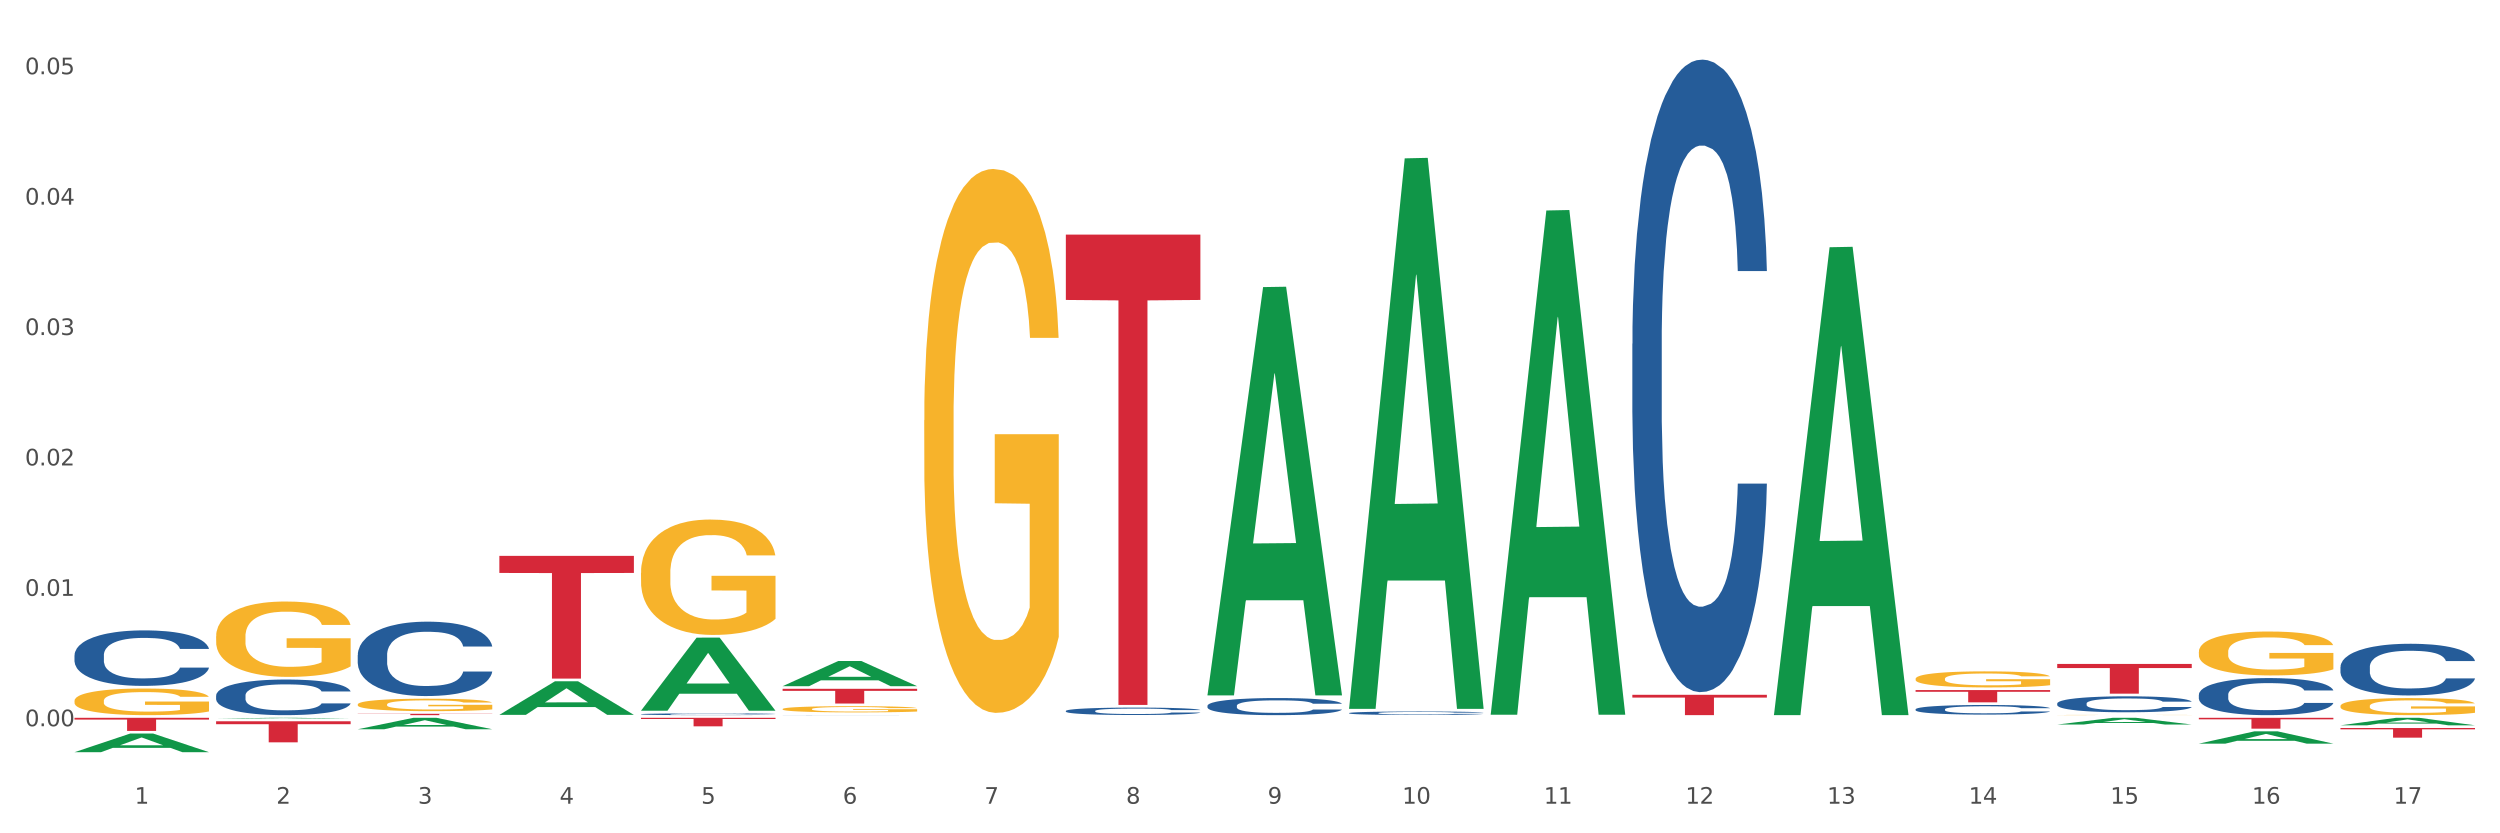 <?xml version="1.0" encoding="utf-8" standalone="no"?>
<!DOCTYPE svg PUBLIC "-//W3C//DTD SVG 1.1//EN"
  "http://www.w3.org/Graphics/SVG/1.1/DTD/svg11.dtd">
<svg xmlns:xlink="http://www.w3.org/1999/xlink" width="1080pt" height="360pt" viewBox="0 0 1080 360" xmlns="http://www.w3.org/2000/svg" version="1.1">
 <rect x="0" y="0" width="1080" height="360" fill="#333333" stroke="none"/>
 <defs>
  <style type="text/css">*{stroke-linejoin: round; stroke-linecap: butt}</style>
 </defs>
 <g id="figure_1">
  <g id="patch_1">
   <path d="M 0 360 
L 1080 360 
L 1080 0 
L 0 0 
z
" style="fill: #ffffff; stroke: #ffffff; stroke-linejoin: miter"/>
  </g>
  <g id="axes_1">
   <g id="matplotlib.axis_1">
    <g id="xtick_1">
     <g id="text_1">
      <!-- 1 -->
      <g style="fill: #4d4d4d" transform="translate(58.182 347.204) scale(0.096 -0.096)">
       <defs>
        <path id="DejaVuSans-31" d="M 794 531 
L 1825 531 
L 1825 4091 
L 703 3866 
L 703 4441 
L 1819 4666 
L 2450 4666 
L 2450 531 
L 3481 531 
L 3481 0 
L 794 0 
L 794 531 
z
" transform="scale(0.016)"/>
       </defs>
       <use xlink:href="#DejaVuSans-31"/>
      </g>
     </g>
    </g>
    <g id="xtick_2">
     <g id="text_2">
      <!-- 2 -->
      <g style="fill: #4d4d4d" transform="translate(119.364 347.204) scale(0.096 -0.096)">
       <defs>
        <path id="DejaVuSans-32" d="M 1228 531 
L 3431 531 
L 3431 0 
L 469 0 
L 469 531 
Q 828 903 1448 1529 
Q 2069 2156 2228 2338 
Q 2531 2678 2651 2914 
Q 2772 3150 2772 3378 
Q 2772 3750 2511 3984 
Q 2250 4219 1831 4219 
Q 1534 4219 1204 4116 
Q 875 4013 500 3803 
L 500 4441 
Q 881 4594 1212 4672 
Q 1544 4750 1819 4750 
Q 2544 4750 2975 4387 
Q 3406 4025 3406 3419 
Q 3406 3131 3298 2873 
Q 3191 2616 2906 2266 
Q 2828 2175 2409 1742 
Q 1991 1309 1228 531 
z
" transform="scale(0.016)"/>
       </defs>
       <use xlink:href="#DejaVuSans-32"/>
      </g>
     </g>
    </g>
    <g id="xtick_3">
     <g id="text_3">
      <!-- 3 -->
      <g style="fill: #4d4d4d" transform="translate(180.545 347.204) scale(0.096 -0.096)">
       <defs>
        <path id="DejaVuSans-33" d="M 2597 2516 
Q 3050 2419 3304 2112 
Q 3559 1806 3559 1356 
Q 3559 666 3084 287 
Q 2609 -91 1734 -91 
Q 1441 -91 1130 -33 
Q 819 25 488 141 
L 488 750 
Q 750 597 1062 519 
Q 1375 441 1716 441 
Q 2309 441 2620 675 
Q 2931 909 2931 1356 
Q 2931 1769 2642 2001 
Q 2353 2234 1838 2234 
L 1294 2234 
L 1294 2753 
L 1863 2753 
Q 2328 2753 2575 2939 
Q 2822 3125 2822 3475 
Q 2822 3834 2567 4026 
Q 2313 4219 1838 4219 
Q 1578 4219 1281 4162 
Q 984 4106 628 3988 
L 628 4550 
Q 988 4650 1302 4700 
Q 1616 4750 1894 4750 
Q 2613 4750 3031 4423 
Q 3450 4097 3450 3541 
Q 3450 3153 3228 2886 
Q 3006 2619 2597 2516 
z
" transform="scale(0.016)"/>
       </defs>
       <use xlink:href="#DejaVuSans-33"/>
      </g>
     </g>
    </g>
    <g id="xtick_4">
     <g id="text_4">
      <!-- 4 -->
      <g style="fill: #4d4d4d" transform="translate(241.726 347.204) scale(0.096 -0.096)">
       <defs>
        <path id="DejaVuSans-34" d="M 2419 4116 
L 825 1625 
L 2419 1625 
L 2419 4116 
z
M 2253 4666 
L 3047 4666 
L 3047 1625 
L 3713 1625 
L 3713 1100 
L 3047 1100 
L 3047 0 
L 2419 0 
L 2419 1100 
L 313 1100 
L 313 1709 
L 2253 4666 
z
" transform="scale(0.016)"/>
       </defs>
       <use xlink:href="#DejaVuSans-34"/>
      </g>
     </g>
    </g>
    <g id="xtick_5">
     <g id="text_5">
      <!-- 5 -->
      <g style="fill: #4d4d4d" transform="translate(302.908 347.204) scale(0.096 -0.096)">
       <defs>
        <path id="DejaVuSans-35" d="M 691 4666 
L 3169 4666 
L 3169 4134 
L 1269 4134 
L 1269 2991 
Q 1406 3038 1543 3061 
Q 1681 3084 1819 3084 
Q 2600 3084 3056 2656 
Q 3513 2228 3513 1497 
Q 3513 744 3044 326 
Q 2575 -91 1722 -91 
Q 1428 -91 1123 -41 
Q 819 9 494 109 
L 494 744 
Q 775 591 1075 516 
Q 1375 441 1709 441 
Q 2250 441 2565 725 
Q 2881 1009 2881 1497 
Q 2881 1984 2565 2268 
Q 2250 2553 1709 2553 
Q 1456 2553 1204 2497 
Q 953 2441 691 2322 
L 691 4666 
z
" transform="scale(0.016)"/>
       </defs>
       <use xlink:href="#DejaVuSans-35"/>
      </g>
     </g>
    </g>
    <g id="xtick_6">
     <g id="text_6">
      <!-- 6 -->
      <g style="fill: #4d4d4d" transform="translate(364.089 347.204) scale(0.096 -0.096)">
       <defs>
        <path id="DejaVuSans-36" d="M 2113 2584 
Q 1688 2584 1439 2293 
Q 1191 2003 1191 1497 
Q 1191 994 1439 701 
Q 1688 409 2113 409 
Q 2538 409 2786 701 
Q 3034 994 3034 1497 
Q 3034 2003 2786 2293 
Q 2538 2584 2113 2584 
z
M 3366 4563 
L 3366 3988 
Q 3128 4100 2886 4159 
Q 2644 4219 2406 4219 
Q 1781 4219 1451 3797 
Q 1122 3375 1075 2522 
Q 1259 2794 1537 2939 
Q 1816 3084 2150 3084 
Q 2853 3084 3261 2657 
Q 3669 2231 3669 1497 
Q 3669 778 3244 343 
Q 2819 -91 2113 -91 
Q 1303 -91 875 529 
Q 447 1150 447 2328 
Q 447 3434 972 4092 
Q 1497 4750 2381 4750 
Q 2619 4750 2861 4703 
Q 3103 4656 3366 4563 
z
" transform="scale(0.016)"/>
       </defs>
       <use xlink:href="#DejaVuSans-36"/>
      </g>
     </g>
    </g>
    <g id="xtick_7">
     <g id="text_7">
      <!-- 7 -->
      <g style="fill: #4d4d4d" transform="translate(425.271 347.204) scale(0.096 -0.096)">
       <defs>
        <path id="DejaVuSans-37" d="M 525 4666 
L 3525 4666 
L 3525 4397 
L 1831 0 
L 1172 0 
L 2766 4134 
L 525 4134 
L 525 4666 
z
" transform="scale(0.016)"/>
       </defs>
       <use xlink:href="#DejaVuSans-37"/>
      </g>
     </g>
    </g>
    <g id="xtick_8">
     <g id="text_8">
      <!-- 8 -->
      <g style="fill: #4d4d4d" transform="translate(486.452 347.204) scale(0.096 -0.096)">
       <defs>
        <path id="DejaVuSans-38" d="M 2034 2216 
Q 1584 2216 1326 1975 
Q 1069 1734 1069 1313 
Q 1069 891 1326 650 
Q 1584 409 2034 409 
Q 2484 409 2743 651 
Q 3003 894 3003 1313 
Q 3003 1734 2745 1975 
Q 2488 2216 2034 2216 
z
M 1403 2484 
Q 997 2584 770 2862 
Q 544 3141 544 3541 
Q 544 4100 942 4425 
Q 1341 4750 2034 4750 
Q 2731 4750 3128 4425 
Q 3525 4100 3525 3541 
Q 3525 3141 3298 2862 
Q 3072 2584 2669 2484 
Q 3125 2378 3379 2068 
Q 3634 1759 3634 1313 
Q 3634 634 3220 271 
Q 2806 -91 2034 -91 
Q 1263 -91 848 271 
Q 434 634 434 1313 
Q 434 1759 690 2068 
Q 947 2378 1403 2484 
z
M 1172 3481 
Q 1172 3119 1398 2916 
Q 1625 2713 2034 2713 
Q 2441 2713 2670 2916 
Q 2900 3119 2900 3481 
Q 2900 3844 2670 4047 
Q 2441 4250 2034 4250 
Q 1625 4250 1398 4047 
Q 1172 3844 1172 3481 
z
" transform="scale(0.016)"/>
       </defs>
       <use xlink:href="#DejaVuSans-38"/>
      </g>
     </g>
    </g>
    <g id="xtick_9">
     <g id="text_9">
      <!-- 9 -->
      <g style="fill: #4d4d4d" transform="translate(547.634 347.204) scale(0.096 -0.096)">
       <defs>
        <path id="DejaVuSans-39" d="M 703 97 
L 703 672 
Q 941 559 1184 500 
Q 1428 441 1663 441 
Q 2288 441 2617 861 
Q 2947 1281 2994 2138 
Q 2813 1869 2534 1725 
Q 2256 1581 1919 1581 
Q 1219 1581 811 2004 
Q 403 2428 403 3163 
Q 403 3881 828 4315 
Q 1253 4750 1959 4750 
Q 2769 4750 3195 4129 
Q 3622 3509 3622 2328 
Q 3622 1225 3098 567 
Q 2575 -91 1691 -91 
Q 1453 -91 1209 -44 
Q 966 3 703 97 
z
M 1959 2075 
Q 2384 2075 2632 2365 
Q 2881 2656 2881 3163 
Q 2881 3666 2632 3958 
Q 2384 4250 1959 4250 
Q 1534 4250 1286 3958 
Q 1038 3666 1038 3163 
Q 1038 2656 1286 2365 
Q 1534 2075 1959 2075 
z
" transform="scale(0.016)"/>
       </defs>
       <use xlink:href="#DejaVuSans-39"/>
      </g>
     </g>
    </g>
    <g id="xtick_10">
     <g id="text_10">
      <!-- 10 -->
      <g style="fill: #4d4d4d" transform="translate(605.761 347.204) scale(0.096 -0.096)">
       <defs>
        <path id="DejaVuSans-30" d="M 2034 4250 
Q 1547 4250 1301 3770 
Q 1056 3291 1056 2328 
Q 1056 1369 1301 889 
Q 1547 409 2034 409 
Q 2525 409 2770 889 
Q 3016 1369 3016 2328 
Q 3016 3291 2770 3770 
Q 2525 4250 2034 4250 
z
M 2034 4750 
Q 2819 4750 3233 4129 
Q 3647 3509 3647 2328 
Q 3647 1150 3233 529 
Q 2819 -91 2034 -91 
Q 1250 -91 836 529 
Q 422 1150 422 2328 
Q 422 3509 836 4129 
Q 1250 4750 2034 4750 
z
" transform="scale(0.016)"/>
       </defs>
       <use xlink:href="#DejaVuSans-31"/>
       <use xlink:href="#DejaVuSans-30" transform="translate(63.623 0)"/>
      </g>
     </g>
    </g>
    <g id="xtick_11">
     <g id="text_11">
      <!-- 11 -->
      <g style="fill: #4d4d4d" transform="translate(666.942 347.204) scale(0.096 -0.096)">
       <use xlink:href="#DejaVuSans-31"/>
       <use xlink:href="#DejaVuSans-31" transform="translate(63.623 0)"/>
      </g>
     </g>
    </g>
    <g id="xtick_12">
     <g id="text_12">
      <!-- 12 -->
      <g style="fill: #4d4d4d" transform="translate(728.124 347.204) scale(0.096 -0.096)">
       <use xlink:href="#DejaVuSans-31"/>
       <use xlink:href="#DejaVuSans-32" transform="translate(63.623 0)"/>
      </g>
     </g>
    </g>
    <g id="xtick_13">
     <g id="text_13">
      <!-- 13 -->
      <g style="fill: #4d4d4d" transform="translate(789.305 347.204) scale(0.096 -0.096)">
       <use xlink:href="#DejaVuSans-31"/>
       <use xlink:href="#DejaVuSans-33" transform="translate(63.623 0)"/>
      </g>
     </g>
    </g>
    <g id="xtick_14">
     <g id="text_14">
      <!-- 14 -->
      <g style="fill: #4d4d4d" transform="translate(850.487 347.204) scale(0.096 -0.096)">
       <use xlink:href="#DejaVuSans-31"/>
       <use xlink:href="#DejaVuSans-34" transform="translate(63.623 0)"/>
      </g>
     </g>
    </g>
    <g id="xtick_15">
     <g id="text_15">
      <!-- 15 -->
      <g style="fill: #4d4d4d" transform="translate(911.668 347.204) scale(0.096 -0.096)">
       <use xlink:href="#DejaVuSans-31"/>
       <use xlink:href="#DejaVuSans-35" transform="translate(63.623 0)"/>
      </g>
     </g>
    </g>
    <g id="xtick_16">
     <g id="text_16">
      <!-- 16 -->
      <g style="fill: #4d4d4d" transform="translate(972.849 347.204) scale(0.096 -0.096)">
       <use xlink:href="#DejaVuSans-31"/>
       <use xlink:href="#DejaVuSans-36" transform="translate(63.623 0)"/>
      </g>
     </g>
    </g>
    <g id="xtick_17">
     <g id="text_17">
      <!-- 17 -->
      <g style="fill: #4d4d4d" transform="translate(1034.031 347.204) scale(0.096 -0.096)">
       <use xlink:href="#DejaVuSans-31"/>
       <use xlink:href="#DejaVuSans-37" transform="translate(63.623 0)"/>
      </g>
     </g>
    </g>
    <g id="xtick_18"/>
    <g id="xtick_19"/>
    <g id="xtick_20"/>
    <g id="xtick_21"/>
    <g id="xtick_22"/>
    <g id="xtick_23"/>
    <g id="xtick_24"/>
    <g id="xtick_25"/>
    <g id="xtick_26"/>
    <g id="xtick_27"/>
    <g id="xtick_28"/>
    <g id="xtick_29"/>
    <g id="xtick_30"/>
    <g id="xtick_31"/>
    <g id="xtick_32"/>
    <g id="xtick_33"/>
   </g>
   <g id="matplotlib.axis_2">
    <g id="ytick_1">
     <g id="text_18">
      <!-- 0.00 -->
      <g style="fill: #4d4d4d" transform="translate(10.8 313.734) scale(0.096 -0.096)">
       <defs>
        <path id="DejaVuSans-2e" d="M 684 794 
L 1344 794 
L 1344 0 
L 684 0 
L 684 794 
z
" transform="scale(0.016)"/>
       </defs>
       <use xlink:href="#DejaVuSans-30"/>
       <use xlink:href="#DejaVuSans-2e" transform="translate(63.623 0)"/>
       <use xlink:href="#DejaVuSans-30" transform="translate(95.41 0)"/>
       <use xlink:href="#DejaVuSans-30" transform="translate(159.033 0)"/>
      </g>
     </g>
    </g>
    <g id="ytick_2">
     <g id="text_19">
      <!-- 0.01 -->
      <g style="fill: #4d4d4d" transform="translate(10.8 257.401) scale(0.096 -0.096)">
       <use xlink:href="#DejaVuSans-30"/>
       <use xlink:href="#DejaVuSans-2e" transform="translate(63.623 0)"/>
       <use xlink:href="#DejaVuSans-30" transform="translate(95.41 0)"/>
       <use xlink:href="#DejaVuSans-31" transform="translate(159.033 0)"/>
      </g>
     </g>
    </g>
    <g id="ytick_3">
     <g id="text_20">
      <!-- 0.02 -->
      <g style="fill: #4d4d4d" transform="translate(10.8 201.069) scale(0.096 -0.096)">
       <use xlink:href="#DejaVuSans-30"/>
       <use xlink:href="#DejaVuSans-2e" transform="translate(63.623 0)"/>
       <use xlink:href="#DejaVuSans-30" transform="translate(95.41 0)"/>
       <use xlink:href="#DejaVuSans-32" transform="translate(159.033 0)"/>
      </g>
     </g>
    </g>
    <g id="ytick_4">
     <g id="text_21">
      <!-- 0.03 -->
      <g style="fill: #4d4d4d" transform="translate(10.8 144.737) scale(0.096 -0.096)">
       <use xlink:href="#DejaVuSans-30"/>
       <use xlink:href="#DejaVuSans-2e" transform="translate(63.623 0)"/>
       <use xlink:href="#DejaVuSans-30" transform="translate(95.41 0)"/>
       <use xlink:href="#DejaVuSans-33" transform="translate(159.033 0)"/>
      </g>
     </g>
    </g>
    <g id="ytick_5">
     <g id="text_22">
      <!-- 0.04 -->
      <g style="fill: #4d4d4d" transform="translate(10.8 88.405) scale(0.096 -0.096)">
       <use xlink:href="#DejaVuSans-30"/>
       <use xlink:href="#DejaVuSans-2e" transform="translate(63.623 0)"/>
       <use xlink:href="#DejaVuSans-30" transform="translate(95.41 0)"/>
       <use xlink:href="#DejaVuSans-34" transform="translate(159.033 0)"/>
      </g>
     </g>
    </g>
    <g id="ytick_6">
     <g id="text_23">
      <!-- 0.05 -->
      <g style="fill: #4d4d4d" transform="translate(10.8 32.072) scale(0.096 -0.096)">
       <use xlink:href="#DejaVuSans-30"/>
       <use xlink:href="#DejaVuSans-2e" transform="translate(63.623 0)"/>
       <use xlink:href="#DejaVuSans-30" transform="translate(95.41 0)"/>
       <use xlink:href="#DejaVuSans-35" transform="translate(159.033 0)"/>
      </g>
     </g>
    </g>
    <g id="ytick_7"/>
    <g id="ytick_8"/>
    <g id="ytick_9"/>
    <g id="ytick_10"/>
    <g id="ytick_11"/>
   </g>
   <g id="PolyCollection_1">
    <path d="M 338.082 306.309 
L 338.151 306.307 
L 338.151 306.218 
L 338.288 306.142 
L 338.974 305.959 
L 340.003 305.807 
L 340.758 305.726 
L 341.513 305.66 
L 342.405 305.594 
L 343.503 305.525 
L 345.493 305.425 
L 346.728 305.373 
L 348.238 305.32 
L 350.983 305.241 
L 352.973 305.197 
L 355.032 305.16 
L 358.394 305.116 
L 360.59 305.097 
L 362.923 305.082 
L 365.737 305.072 
L 367.864 305.07 
L 372.53 305.077 
L 376.51 305.099 
L 378.431 305.116 
L 380.902 305.146 
L 382.206 305.165 
L 384.333 305.204 
L 386.529 305.256 
L 388.038 305.3 
L 390.303 305.383 
L 392.019 305.466 
L 393.597 305.569 
L 394.42 305.64 
L 395.038 305.707 
L 395.587 305.782 
L 396.136 305.902 
L 383.784 305.902 
L 383.304 305.817 
L 382.549 305.736 
L 381.451 305.658 
L 380.49 305.609 
L 378.843 305.547 
L 377.334 305.508 
L 375.755 305.479 
L 373.834 305.454 
L 372.324 305.442 
L 370.197 305.432 
L 366.011 305.435 
L 363.198 305.454 
L 361.276 305.479 
L 360.041 305.501 
L 358.943 305.525 
L 357.708 305.56 
L 356.267 305.611 
L 355.237 305.658 
L 354.208 305.716 
L 353.385 305.775 
L 352.63 305.844 
L 352.012 305.917 
L 351.532 305.993 
L 351.12 306.086 
L 350.777 306.24 
L 350.777 306.576 
L 350.914 306.652 
L 351.257 306.752 
L 351.669 306.828 
L 352.355 306.919 
L 352.973 306.98 
L 354.139 307.068 
L 355.443 307.142 
L 356.473 307.188 
L 357.502 307.228 
L 359.286 307.281 
L 361.276 307.325 
L 362.992 307.352 
L 365.325 307.377 
L 366.903 307.387 
L 368.276 307.392 
L 371.638 307.392 
L 374.04 307.384 
L 376.716 307.367 
L 378.775 307.345 
L 380.49 307.318 
L 382.412 307.274 
L 383.647 307.232 
L 383.647 306.721 
L 368.55 306.718 
L 368.55 306.378 
L 396.204 306.378 
L 396.204 307.377 
L 395.038 307.428 
L 393.734 307.475 
L 392.362 307.517 
L 390.303 307.568 
L 387.833 307.617 
L 385.637 307.651 
L 383.304 307.681 
L 380.559 307.708 
L 376.99 307.732 
L 374.795 307.742 
L 372.05 307.749 
L 368.824 307.752 
L 366.011 307.747 
L 363.266 307.735 
L 360.384 307.712 
L 357.571 307.681 
L 355.443 307.649 
L 353.316 307.61 
L 351.052 307.558 
L 349.267 307.509 
L 347.895 307.465 
L 346.385 307.409 
L 344.738 307.335 
L 343.503 307.269 
L 342.405 307.201 
L 341.239 307.112 
L 340.415 307.036 
L 339.592 306.941 
L 339.111 306.87 
L 338.562 306.76 
L 338.151 306.605 
L 338.082 306.309 
z
" clip-path="url(#p80214da3be)" style="fill: #f7b32b"/>
    <path d="M 399.263 181.571 
L 399.332 181.357 
L 399.332 173.631 
L 399.469 166.979 
L 400.156 150.884 
L 401.185 137.579 
L 401.94 130.497 
L 402.695 124.703 
L 403.587 118.909 
L 404.685 112.9 
L 406.675 104.101 
L 407.91 99.595 
L 409.419 94.874 
L 412.164 88.006 
L 414.154 84.144 
L 416.213 80.925 
L 419.575 77.062 
L 421.771 75.345 
L 424.104 74.058 
L 426.918 73.199 
L 429.045 72.985 
L 433.711 73.628 
L 437.691 75.56 
L 439.613 77.062 
L 442.083 79.637 
L 443.387 81.354 
L 445.514 84.787 
L 447.71 89.294 
L 449.22 93.157 
L 451.484 100.453 
L 453.2 107.749 
L 454.778 116.763 
L 455.602 122.986 
L 456.219 128.78 
L 456.768 135.433 
L 457.317 145.948 
L 444.965 145.948 
L 444.485 138.437 
L 443.73 131.355 
L 442.632 124.488 
L 441.672 120.196 
L 440.025 114.831 
L 438.515 111.398 
L 436.937 108.822 
L 435.015 106.676 
L 433.506 105.603 
L 431.378 104.745 
L 427.192 104.96 
L 424.379 106.676 
L 422.458 108.822 
L 421.222 110.754 
L 420.124 112.9 
L 418.889 115.904 
L 417.448 120.411 
L 416.419 124.488 
L 415.39 129.638 
L 414.566 134.789 
L 413.811 140.798 
L 413.194 147.236 
L 412.713 153.888 
L 412.302 162.043 
L 411.958 175.563 
L 411.958 204.962 
L 412.096 211.615 
L 412.439 220.414 
L 412.851 227.066 
L 413.537 235.006 
L 414.154 240.371 
L 415.321 248.097 
L 416.625 254.535 
L 417.654 258.612 
L 418.683 262.046 
L 420.468 266.767 
L 422.458 270.63 
L 424.173 272.99 
L 426.506 275.136 
L 428.084 275.995 
L 429.457 276.424 
L 432.819 276.424 
L 435.221 275.78 
L 437.897 274.278 
L 439.956 272.346 
L 441.672 269.986 
L 443.593 266.123 
L 444.828 262.475 
L 444.828 217.624 
L 429.731 217.409 
L 429.731 187.58 
L 457.386 187.58 
L 457.386 275.136 
L 456.219 279.643 
L 454.915 283.72 
L 453.543 287.368 
L 451.484 291.875 
L 449.014 296.167 
L 446.818 299.171 
L 444.485 301.746 
L 441.74 304.107 
L 438.172 306.253 
L 435.976 307.111 
L 433.231 307.755 
L 430.006 307.97 
L 427.192 307.54 
L 424.448 306.467 
L 421.565 304.536 
L 418.752 301.746 
L 416.625 298.957 
L 414.497 295.523 
L 412.233 291.016 
L 410.449 286.724 
L 409.076 282.862 
L 407.567 277.926 
L 405.92 271.488 
L 404.685 265.694 
L 403.587 259.685 
L 402.42 251.959 
L 401.597 245.307 
L 400.773 236.938 
L 400.293 230.714 
L 399.744 221.057 
L 399.332 207.538 
L 399.263 181.571 
z
" clip-path="url(#p80214da3be)" style="fill: #f7b32b"/>
    <path d="M 215.719 308.803 
L 215.779 308.79 
L 239.747 294.308 
L 249.694 294.295 
L 273.842 308.831 
L 262.337 308.831 
L 257.124 305.446 
L 232.377 305.446 
L 232.197 305.5 
L 227.164 308.831 
L 215.719 308.831 
L 215.719 308.803 
L 235.493 303.426 
L 254.008 303.412 
L 244.84 297.393 
L 244.72 297.366 
L 244.601 297.407 
L 235.433 303.412 
L 235.493 303.426 
L 215.719 308.803 
z
" clip-path="url(#p80214da3be)" style="fill: #109648"/>
    <path d="M 276.901 306.991 
L 276.961 306.961 
L 300.929 275.464 
L 310.875 275.435 
L 335.023 307.05 
L 323.518 307.05 
L 318.305 299.688 
L 293.558 299.688 
L 293.379 299.807 
L 288.345 307.05 
L 276.901 307.05 
L 276.901 306.991 
L 296.674 295.295 
L 315.19 295.265 
L 306.022 282.173 
L 305.902 282.114 
L 305.782 282.203 
L 296.614 295.265 
L 296.674 295.295 
L 276.901 306.991 
z
" clip-path="url(#p80214da3be)" style="fill: #109648"/>
    <path d="M 338.082 296.415 
L 338.142 296.405 
L 362.11 285.552 
L 372.057 285.542 
L 396.204 296.436 
L 384.7 296.436 
L 379.487 293.899 
L 354.74 293.899 
L 354.56 293.94 
L 349.527 296.436 
L 338.082 296.436 
L 338.082 296.415 
L 357.856 292.385 
L 376.371 292.375 
L 367.203 287.864 
L 367.083 287.843 
L 366.963 287.874 
L 357.796 292.375 
L 357.856 292.385 
L 338.082 296.415 
z
" clip-path="url(#p80214da3be)" style="fill: #109648"/>
    <path d="M 32.175 324.934 
L 32.235 324.927 
L 56.203 316.899 
L 66.15 316.891 
L 90.297 324.95 
L 78.793 324.95 
L 73.58 323.073 
L 48.833 323.073 
L 48.653 323.103 
L 43.62 324.95 
L 32.175 324.95 
L 32.175 324.934 
L 51.949 321.953 
L 70.464 321.946 
L 61.296 318.609 
L 61.176 318.594 
L 61.056 318.617 
L 51.889 321.946 
L 51.949 321.953 
L 32.175 324.934 
z
" clip-path="url(#p80214da3be)" style="fill: #109648"/>
    <path d="M 93.356 310.435 
L 93.416 310.435 
L 117.384 310.087 
L 127.331 310.086 
L 151.479 310.436 
L 139.974 310.436 
L 134.761 310.354 
L 110.014 310.354 
L 109.834 310.356 
L 104.801 310.436 
L 93.356 310.436 
L 93.356 310.435 
L 113.13 310.306 
L 131.645 310.305 
L 122.478 310.161 
L 122.358 310.16 
L 122.238 310.161 
L 113.07 310.305 
L 113.13 310.306 
L 93.356 310.435 
z
" clip-path="url(#p80214da3be)" style="fill: #109648"/>
    <path d="M 154.538 315.033 
L 154.598 315.028 
L 178.566 310.091 
L 188.512 310.086 
L 212.66 315.042 
L 201.156 315.042 
L 195.943 313.888 
L 171.196 313.888 
L 171.016 313.907 
L 165.983 315.042 
L 154.538 315.042 
L 154.538 315.033 
L 174.311 313.199 
L 192.827 313.195 
L 183.659 311.143 
L 183.539 311.133 
L 183.419 311.147 
L 174.251 313.195 
L 174.311 313.199 
L 154.538 315.033 
z
" clip-path="url(#p80214da3be)" style="fill: #109648"/>
    <path d="M 766.352 308.569 
L 766.412 308.379 
L 790.38 106.807 
L 800.327 106.617 
L 824.474 308.949 
L 812.97 308.949 
L 807.757 261.833 
L 783.01 261.833 
L 782.83 262.593 
L 777.797 308.949 
L 766.352 308.949 
L 766.352 308.569 
L 786.126 233.716 
L 804.641 233.526 
L 795.473 149.743 
L 795.353 149.363 
L 795.233 149.933 
L 786.066 233.526 
L 786.126 233.716 
L 766.352 308.569 
z
" clip-path="url(#p80214da3be)" style="fill: #109648"/>
    <path d="M 1011.078 313.339 
L 1011.138 313.336 
L 1035.106 310.089 
L 1045.052 310.086 
L 1069.2 313.345 
L 1057.695 313.345 
L 1052.482 312.586 
L 1027.735 312.586 
L 1027.556 312.599 
L 1022.522 313.345 
L 1011.078 313.345 
L 1011.078 313.339 
L 1030.851 312.133 
L 1049.366 312.13 
L 1040.199 310.781 
L 1040.079 310.775 
L 1039.959 310.784 
L 1030.791 312.13 
L 1030.851 312.133 
L 1011.078 313.339 
z
" clip-path="url(#p80214da3be)" style="fill: #109648"/>
    <path d="M 888.715 312.999 
L 888.775 312.997 
L 912.743 310.089 
L 922.689 310.086 
L 946.837 313.005 
L 935.333 313.005 
L 930.12 312.325 
L 905.373 312.325 
L 905.193 312.336 
L 900.16 313.005 
L 888.715 313.005 
L 888.715 312.999 
L 908.488 311.92 
L 927.004 311.917 
L 917.836 310.708 
L 917.716 310.703 
L 917.596 310.711 
L 908.428 311.917 
L 908.488 311.92 
L 888.715 312.999 
z
" clip-path="url(#p80214da3be)" style="fill: #109648"/>
    <path d="M 949.896 321.25 
L 949.956 321.245 
L 973.924 315.933 
L 983.871 315.928 
L 1008.019 321.26 
L 996.514 321.26 
L 991.301 320.019 
L 966.554 320.019 
L 966.374 320.039 
L 961.341 321.26 
L 949.896 321.26 
L 949.896 321.25 
L 969.67 319.278 
L 988.185 319.273 
L 979.017 317.065 
L 978.897 317.055 
L 978.778 317.07 
L 969.61 319.273 
L 969.67 319.278 
L 949.896 321.25 
z
" clip-path="url(#p80214da3be)" style="fill: #109648"/>
    <path d="M 582.808 305.783 
L 582.868 305.56 
L 606.836 68.41 
L 616.782 68.186 
L 640.93 306.23 
L 629.425 306.23 
L 624.212 250.798 
L 599.465 250.798 
L 599.286 251.692 
L 594.252 306.23 
L 582.808 306.23 
L 582.808 305.783 
L 602.581 217.718 
L 621.097 217.495 
L 611.929 118.924 
L 611.809 118.477 
L 611.689 119.148 
L 602.521 217.495 
L 602.581 217.718 
L 582.808 305.783 
z
" clip-path="url(#p80214da3be)" style="fill: #109648"/>
    <path d="M 643.989 308.366 
L 644.049 308.161 
L 668.017 90.931 
L 677.964 90.727 
L 702.112 308.775 
L 690.607 308.775 
L 685.394 257.999 
L 660.647 257.999 
L 660.467 258.818 
L 655.434 308.775 
L 643.989 308.775 
L 643.989 308.366 
L 663.763 227.698 
L 682.278 227.493 
L 673.11 137.203 
L 672.99 136.793 
L 672.871 137.407 
L 663.703 227.493 
L 663.763 227.698 
L 643.989 308.366 
z
" clip-path="url(#p80214da3be)" style="fill: #109648"/>
    <path d="M 521.626 300.082 
L 521.686 299.916 
L 545.654 124.026 
L 555.601 123.86 
L 579.749 300.414 
L 568.244 300.414 
L 563.031 259.301 
L 538.284 259.301 
L 538.104 259.964 
L 533.071 300.414 
L 521.626 300.414 
L 521.626 300.082 
L 541.4 234.766 
L 559.915 234.6 
L 550.747 161.492 
L 550.628 161.16 
L 550.508 161.658 
L 541.34 234.6 
L 541.4 234.766 
L 521.626 300.082 
z
" clip-path="url(#p80214da3be)" style="fill: #109648"/>
    <path d="M 276.901 247.478 
L 276.969 247.433 
L 276.969 245.794 
L 277.107 244.382 
L 277.793 240.967 
L 278.822 238.144 
L 279.577 236.641 
L 280.332 235.412 
L 281.224 234.183 
L 282.322 232.908 
L 284.312 231.041 
L 285.547 230.085 
L 287.057 229.083 
L 289.801 227.626 
L 291.792 226.806 
L 293.85 226.123 
L 297.213 225.304 
L 299.408 224.939 
L 301.742 224.666 
L 304.555 224.484 
L 306.682 224.439 
L 311.349 224.575 
L 315.329 224.985 
L 317.25 225.304 
L 319.72 225.85 
L 321.024 226.214 
L 323.152 226.943 
L 325.347 227.899 
L 326.857 228.719 
L 329.122 230.267 
L 330.837 231.815 
L 332.415 233.727 
L 333.239 235.048 
L 333.856 236.277 
L 334.405 237.689 
L 334.954 239.92 
L 322.603 239.92 
L 322.122 238.326 
L 321.367 236.824 
L 320.269 235.367 
L 319.309 234.456 
L 317.662 233.318 
L 316.152 232.589 
L 314.574 232.043 
L 312.652 231.587 
L 311.143 231.36 
L 309.015 231.177 
L 304.83 231.223 
L 302.016 231.587 
L 300.095 232.043 
L 298.86 232.452 
L 297.762 232.908 
L 296.526 233.545 
L 295.085 234.501 
L 294.056 235.367 
L 293.027 236.459 
L 292.203 237.552 
L 291.448 238.827 
L 290.831 240.193 
L 290.35 241.605 
L 289.939 243.335 
L 289.596 246.203 
L 289.596 252.441 
L 289.733 253.853 
L 290.076 255.72 
L 290.488 257.131 
L 291.174 258.816 
L 291.792 259.954 
L 292.958 261.594 
L 294.262 262.96 
L 295.291 263.825 
L 296.321 264.553 
L 298.105 265.555 
L 300.095 266.375 
L 301.81 266.875 
L 304.143 267.331 
L 305.722 267.513 
L 307.094 267.604 
L 310.457 267.604 
L 312.858 267.467 
L 315.535 267.149 
L 317.593 266.739 
L 319.309 266.238 
L 321.23 265.418 
L 322.465 264.644 
L 322.465 255.128 
L 307.369 255.082 
L 307.369 248.753 
L 335.023 248.753 
L 335.023 267.331 
L 333.856 268.287 
L 332.553 269.152 
L 331.18 269.926 
L 329.122 270.882 
L 326.651 271.793 
L 324.455 272.431 
L 322.122 272.977 
L 319.377 273.478 
L 315.809 273.933 
L 313.613 274.115 
L 310.868 274.252 
L 307.643 274.297 
L 304.83 274.206 
L 302.085 273.979 
L 299.203 273.569 
L 296.389 272.977 
L 294.262 272.385 
L 292.135 271.656 
L 289.87 270.7 
L 288.086 269.79 
L 286.714 268.97 
L 285.204 267.923 
L 283.557 266.557 
L 282.322 265.327 
L 281.224 264.052 
L 280.057 262.413 
L 279.234 261.002 
L 278.41 259.226 
L 277.93 257.905 
L 277.381 255.856 
L 276.969 252.988 
L 276.901 247.478 
z
" clip-path="url(#p80214da3be)" style="fill: #f7b32b"/>
    <path d="M 32.175 302.758 
L 32.244 302.748 
L 32.244 302.369 
L 32.381 302.043 
L 33.067 301.255 
L 34.096 300.603 
L 34.851 300.256 
L 35.606 299.973 
L 36.498 299.689 
L 37.596 299.395 
L 39.586 298.964 
L 40.821 298.743 
L 42.331 298.512 
L 45.076 298.175 
L 47.066 297.986 
L 49.124 297.828 
L 52.487 297.639 
L 54.683 297.555 
L 57.016 297.492 
L 59.829 297.45 
L 61.957 297.44 
L 66.623 297.471 
L 70.603 297.566 
L 72.524 297.639 
L 74.995 297.765 
L 76.299 297.849 
L 78.426 298.018 
L 80.622 298.238 
L 82.131 298.428 
L 84.396 298.785 
L 86.111 299.142 
L 87.69 299.584 
L 88.513 299.889 
L 89.131 300.172 
L 89.68 300.498 
L 90.229 301.013 
L 77.877 301.013 
L 77.397 300.645 
L 76.642 300.299 
L 75.544 299.962 
L 74.583 299.752 
L 72.936 299.489 
L 71.426 299.321 
L 69.848 299.195 
L 67.927 299.09 
L 66.417 299.037 
L 64.29 298.995 
L 60.104 299.006 
L 57.29 299.09 
L 55.369 299.195 
L 54.134 299.289 
L 53.036 299.395 
L 51.801 299.542 
L 50.36 299.762 
L 49.33 299.962 
L 48.301 300.214 
L 47.478 300.467 
L 46.723 300.761 
L 46.105 301.076 
L 45.625 301.402 
L 45.213 301.802 
L 44.87 302.464 
L 44.87 303.904 
L 45.007 304.23 
L 45.35 304.661 
L 45.762 304.986 
L 46.448 305.375 
L 47.066 305.638 
L 48.232 306.016 
L 49.536 306.332 
L 50.566 306.532 
L 51.595 306.7 
L 53.379 306.931 
L 55.369 307.12 
L 57.085 307.236 
L 59.418 307.341 
L 60.996 307.383 
L 62.368 307.404 
L 65.731 307.404 
L 68.133 307.372 
L 70.809 307.299 
L 72.868 307.204 
L 74.583 307.089 
L 76.504 306.899 
L 77.74 306.721 
L 77.74 304.524 
L 62.643 304.513 
L 62.643 303.052 
L 90.297 303.052 
L 90.297 307.341 
L 89.131 307.562 
L 87.827 307.761 
L 86.455 307.94 
L 84.396 308.161 
L 81.926 308.371 
L 79.73 308.518 
L 77.397 308.644 
L 74.652 308.76 
L 71.083 308.865 
L 68.887 308.907 
L 66.143 308.939 
L 62.917 308.949 
L 60.104 308.928 
L 57.359 308.875 
L 54.477 308.781 
L 51.663 308.644 
L 49.536 308.508 
L 47.409 308.339 
L 45.144 308.119 
L 43.36 307.908 
L 41.988 307.719 
L 40.478 307.478 
L 38.831 307.162 
L 37.596 306.878 
L 36.498 306.584 
L 35.332 306.206 
L 34.508 305.88 
L 33.685 305.47 
L 33.204 305.165 
L 32.655 304.692 
L 32.244 304.03 
L 32.175 302.758 
z
" clip-path="url(#p80214da3be)" style="fill: #f7b32b"/>
    <path d="M 93.356 274.902 
L 93.425 274.872 
L 93.425 273.802 
L 93.562 272.879 
L 94.248 270.649 
L 95.278 268.805 
L 96.033 267.823 
L 96.787 267.02 
L 97.68 266.217 
L 98.778 265.384 
L 100.768 264.165 
L 102.003 263.54 
L 103.512 262.886 
L 106.257 261.934 
L 108.247 261.399 
L 110.306 260.953 
L 113.668 260.417 
L 115.864 260.179 
L 118.197 260.001 
L 121.011 259.882 
L 123.138 259.852 
L 127.804 259.941 
L 131.784 260.209 
L 133.706 260.417 
L 136.176 260.774 
L 137.48 261.012 
L 139.607 261.488 
L 141.803 262.113 
L 143.313 262.648 
L 145.577 263.659 
L 147.293 264.67 
L 148.871 265.92 
L 149.695 266.782 
L 150.312 267.585 
L 150.861 268.507 
L 151.41 269.965 
L 139.058 269.965 
L 138.578 268.924 
L 137.823 267.942 
L 136.725 266.99 
L 135.764 266.396 
L 134.118 265.652 
L 132.608 265.176 
L 131.03 264.819 
L 129.108 264.522 
L 127.599 264.373 
L 125.471 264.254 
L 121.285 264.284 
L 118.472 264.522 
L 116.55 264.819 
L 115.315 265.087 
L 114.217 265.384 
L 112.982 265.801 
L 111.541 266.425 
L 110.512 266.99 
L 109.482 267.704 
L 108.659 268.418 
L 107.904 269.251 
L 107.287 270.143 
L 106.806 271.065 
L 106.394 272.195 
L 106.051 274.069 
L 106.051 278.144 
L 106.189 279.066 
L 106.532 280.285 
L 106.943 281.207 
L 107.63 282.308 
L 108.247 283.052 
L 109.414 284.122 
L 110.718 285.015 
L 111.747 285.58 
L 112.776 286.056 
L 114.56 286.71 
L 116.55 287.245 
L 118.266 287.572 
L 120.599 287.87 
L 122.177 287.989 
L 123.55 288.048 
L 126.912 288.048 
L 129.314 287.959 
L 131.99 287.751 
L 134.049 287.483 
L 135.764 287.156 
L 137.686 286.621 
L 138.921 286.115 
L 138.921 279.899 
L 123.824 279.869 
L 123.824 275.735 
L 151.479 275.735 
L 151.479 287.87 
L 150.312 288.494 
L 149.008 289.06 
L 147.636 289.565 
L 145.577 290.19 
L 143.107 290.785 
L 140.911 291.201 
L 138.578 291.558 
L 135.833 291.885 
L 132.265 292.183 
L 130.069 292.302 
L 127.324 292.391 
L 124.099 292.42 
L 121.285 292.361 
L 118.54 292.212 
L 115.658 291.945 
L 112.845 291.558 
L 110.718 291.171 
L 108.59 290.695 
L 106.326 290.071 
L 104.542 289.476 
L 103.169 288.941 
L 101.66 288.257 
L 100.013 287.364 
L 98.778 286.561 
L 97.68 285.728 
L 96.513 284.658 
L 95.69 283.736 
L 94.866 282.576 
L 94.386 281.713 
L 93.837 280.375 
L 93.425 278.501 
L 93.356 274.902 
z
" clip-path="url(#p80214da3be)" style="fill: #f7b32b"/>
    <path d="M 154.538 304.324 
L 154.606 304.319 
L 154.606 304.142 
L 154.744 303.99 
L 155.43 303.621 
L 156.459 303.316 
L 157.214 303.154 
L 157.969 303.021 
L 158.861 302.888 
L 159.959 302.75 
L 161.949 302.549 
L 163.184 302.445 
L 164.694 302.337 
L 167.439 302.18 
L 169.429 302.091 
L 171.487 302.017 
L 174.85 301.929 
L 177.046 301.89 
L 179.379 301.86 
L 182.192 301.84 
L 184.32 301.835 
L 188.986 301.85 
L 192.966 301.894 
L 194.887 301.929 
L 197.358 301.988 
L 198.661 302.027 
L 200.789 302.106 
L 202.985 302.209 
L 204.494 302.298 
L 206.759 302.465 
L 208.474 302.632 
L 210.053 302.839 
L 210.876 302.982 
L 211.494 303.114 
L 212.043 303.267 
L 212.592 303.508 
L 200.24 303.508 
L 199.759 303.336 
L 199.005 303.173 
L 197.907 303.016 
L 196.946 302.918 
L 195.299 302.795 
L 193.789 302.716 
L 192.211 302.657 
L 190.29 302.608 
L 188.78 302.583 
L 186.653 302.563 
L 182.467 302.568 
L 179.653 302.608 
L 177.732 302.657 
L 176.497 302.701 
L 175.399 302.75 
L 174.164 302.819 
L 172.723 302.922 
L 171.693 303.016 
L 170.664 303.134 
L 169.84 303.252 
L 169.086 303.39 
L 168.468 303.537 
L 167.988 303.69 
L 167.576 303.877 
L 167.233 304.187 
L 167.233 304.861 
L 167.37 305.013 
L 167.713 305.215 
L 168.125 305.367 
L 168.811 305.549 
L 169.429 305.672 
L 170.595 305.849 
L 171.899 305.997 
L 172.928 306.09 
L 173.958 306.169 
L 175.742 306.277 
L 177.732 306.366 
L 179.447 306.42 
L 181.781 306.469 
L 183.359 306.489 
L 184.731 306.499 
L 188.094 306.499 
L 190.495 306.484 
L 193.172 306.449 
L 195.23 306.405 
L 196.946 306.351 
L 198.867 306.262 
L 200.102 306.179 
L 200.102 305.151 
L 185.006 305.146 
L 185.006 304.462 
L 212.66 304.462 
L 212.66 306.469 
L 211.494 306.572 
L 210.19 306.666 
L 208.817 306.749 
L 206.759 306.853 
L 204.288 306.951 
L 202.092 307.02 
L 199.759 307.079 
L 197.014 307.133 
L 193.446 307.182 
L 191.25 307.202 
L 188.505 307.217 
L 185.28 307.222 
L 182.467 307.212 
L 179.722 307.187 
L 176.84 307.143 
L 174.026 307.079 
L 171.899 307.015 
L 169.772 306.936 
L 167.507 306.833 
L 165.723 306.735 
L 164.351 306.646 
L 162.841 306.533 
L 161.194 306.385 
L 159.959 306.253 
L 158.861 306.115 
L 157.694 305.938 
L 156.871 305.785 
L 156.048 305.593 
L 155.567 305.451 
L 155.018 305.229 
L 154.606 304.92 
L 154.538 304.324 
z
" clip-path="url(#p80214da3be)" style="fill: #f7b32b"/>
    <path d="M 276.901 310.086 
L 335.023 310.086 
L 335.023 310.598 
L 312.16 310.602 
L 312.16 313.771 
L 299.626 313.771 
L 299.626 310.602 
L 276.901 310.598 
L 276.901 310.09 
L 276.901 310.086 
z
" clip-path="url(#p80214da3be)" style="fill: #d62839"/>
    <path d="M 827.533 298.113 
L 885.656 298.113 
L 885.656 298.849 
L 862.792 298.854 
L 862.792 303.411 
L 850.259 303.411 
L 850.259 298.854 
L 827.533 298.849 
L 827.533 298.118 
L 827.533 298.113 
z
" clip-path="url(#p80214da3be)" style="fill: #d62839"/>
    <path d="M 888.715 286.813 
L 946.837 286.813 
L 946.837 288.6 
L 923.974 288.612 
L 923.974 299.667 
L 911.44 299.667 
L 911.44 288.612 
L 888.715 288.6 
L 888.715 286.825 
L 888.715 286.813 
z
" clip-path="url(#p80214da3be)" style="fill: #d62839"/>
    <path d="M 949.896 310.086 
L 1008.019 310.086 
L 1008.019 310.74 
L 985.155 310.745 
L 985.155 314.791 
L 972.622 314.791 
L 972.622 310.745 
L 949.896 310.74 
L 949.896 310.091 
L 949.896 310.086 
z
" clip-path="url(#p80214da3be)" style="fill: #d62839"/>
    <path d="M 1011.078 314.483 
L 1069.2 314.483 
L 1069.2 315.066 
L 1046.337 315.07 
L 1046.337 318.684 
L 1033.803 318.684 
L 1033.803 315.07 
L 1011.078 315.066 
L 1011.078 314.486 
L 1011.078 314.483 
z
" clip-path="url(#p80214da3be)" style="fill: #d62839"/>
    <path d="M 460.445 101.338 
L 518.567 101.338 
L 518.567 129.577 
L 495.704 129.768 
L 495.704 304.542 
L 483.17 304.542 
L 483.17 129.768 
L 460.445 129.577 
L 460.445 101.529 
L 460.445 101.338 
z
" clip-path="url(#p80214da3be)" style="fill: #d62839"/>
    <path d="M 705.171 300.146 
L 763.293 300.146 
L 763.293 301.369 
L 740.43 301.378 
L 740.43 308.949 
L 727.896 308.949 
L 727.896 301.378 
L 705.171 301.369 
L 705.171 300.154 
L 705.171 300.146 
z
" clip-path="url(#p80214da3be)" style="fill: #d62839"/>
    <path d="M 338.082 297.573 
L 396.204 297.573 
L 396.204 298.457 
L 373.341 298.463 
L 373.341 303.932 
L 360.808 303.932 
L 360.808 298.463 
L 338.082 298.457 
L 338.082 297.579 
L 338.082 297.573 
z
" clip-path="url(#p80214da3be)" style="fill: #d62839"/>
    <path d="M 93.356 311.573 
L 151.479 311.573 
L 151.479 312.841 
L 128.615 312.85 
L 128.615 320.697 
L 116.082 320.697 
L 116.082 312.85 
L 93.356 312.841 
L 93.356 311.582 
L 93.356 311.573 
z
" clip-path="url(#p80214da3be)" style="fill: #d62839"/>
    <path d="M 154.538 308.359 
L 212.66 308.359 
L 212.66 308.441 
L 189.797 308.441 
L 189.797 308.949 
L 177.263 308.949 
L 177.263 308.441 
L 154.538 308.441 
L 154.538 308.359 
L 154.538 308.359 
z
" clip-path="url(#p80214da3be)" style="fill: #d62839"/>
    <path d="M 215.719 240.147 
L 273.842 240.147 
L 273.842 247.513 
L 250.978 247.563 
L 250.978 293.157 
L 238.445 293.157 
L 238.445 247.563 
L 215.719 247.513 
L 215.719 240.196 
L 215.719 240.147 
z
" clip-path="url(#p80214da3be)" style="fill: #d62839"/>
    <path d="M 32.175 310.086 
L 90.297 310.086 
L 90.297 310.874 
L 67.434 310.879 
L 67.434 315.754 
L 54.901 315.754 
L 54.901 310.879 
L 32.175 310.874 
L 32.175 310.092 
L 32.175 310.086 
z
" clip-path="url(#p80214da3be)" style="fill: #d62839"/>
    <path d="M 827.533 293.239 
L 827.602 293.233 
L 827.602 293.004 
L 827.739 292.807 
L 828.425 292.332 
L 829.455 291.938 
L 830.21 291.729 
L 830.964 291.558 
L 831.857 291.386 
L 832.954 291.209 
L 834.945 290.949 
L 836.18 290.815 
L 837.689 290.676 
L 840.434 290.473 
L 842.424 290.358 
L 844.483 290.263 
L 847.845 290.149 
L 850.041 290.098 
L 852.374 290.06 
L 855.188 290.035 
L 857.315 290.029 
L 861.981 290.048 
L 865.961 290.105 
L 867.883 290.149 
L 870.353 290.225 
L 871.657 290.276 
L 873.784 290.378 
L 875.98 290.511 
L 877.49 290.625 
L 879.754 290.841 
L 881.47 291.056 
L 883.048 291.323 
L 883.872 291.507 
L 884.489 291.678 
L 885.038 291.875 
L 885.587 292.186 
L 873.235 292.186 
L 872.755 291.964 
L 872 291.754 
L 870.902 291.551 
L 869.941 291.424 
L 868.295 291.266 
L 866.785 291.164 
L 865.207 291.088 
L 863.285 291.025 
L 861.775 290.993 
L 859.648 290.968 
L 855.462 290.974 
L 852.649 291.025 
L 850.727 291.088 
L 849.492 291.145 
L 848.394 291.209 
L 847.159 291.297 
L 845.718 291.431 
L 844.689 291.551 
L 843.659 291.704 
L 842.836 291.856 
L 842.081 292.033 
L 841.464 292.224 
L 840.983 292.42 
L 840.571 292.662 
L 840.228 293.061 
L 840.228 293.93 
L 840.366 294.127 
L 840.709 294.387 
L 841.12 294.584 
L 841.807 294.819 
L 842.424 294.977 
L 843.591 295.206 
L 844.895 295.396 
L 845.924 295.517 
L 846.953 295.618 
L 848.737 295.758 
L 850.727 295.872 
L 852.443 295.942 
L 854.776 296.005 
L 856.354 296.031 
L 857.727 296.043 
L 861.089 296.043 
L 863.491 296.024 
L 866.167 295.98 
L 868.226 295.923 
L 869.941 295.853 
L 871.863 295.739 
L 873.098 295.631 
L 873.098 294.305 
L 858.001 294.298 
L 858.001 293.417 
L 885.656 293.417 
L 885.656 296.005 
L 884.489 296.138 
L 883.185 296.259 
L 881.813 296.367 
L 879.754 296.5 
L 877.284 296.627 
L 875.088 296.716 
L 872.755 296.792 
L 870.01 296.862 
L 866.442 296.925 
L 864.246 296.95 
L 861.501 296.97 
L 858.276 296.976 
L 855.462 296.963 
L 852.717 296.931 
L 849.835 296.874 
L 847.022 296.792 
L 844.895 296.709 
L 842.767 296.608 
L 840.503 296.475 
L 838.719 296.348 
L 837.346 296.234 
L 835.837 296.088 
L 834.19 295.897 
L 832.954 295.726 
L 831.857 295.548 
L 830.69 295.32 
L 829.867 295.123 
L 829.043 294.876 
L 828.563 294.692 
L 828.014 294.406 
L 827.602 294.007 
L 827.533 293.239 
z
" clip-path="url(#p80214da3be)" style="fill: #f7b32b"/>
    <path d="M 1011.078 288.137 
L 1011.146 288.117 
L 1011.146 287.546 
L 1011.352 286.771 
L 1012.108 285.343 
L 1013.07 284.262 
L 1014.719 282.998 
L 1015.612 282.467 
L 1016.78 281.876 
L 1019.185 280.917 
L 1021.933 280.102 
L 1023.856 279.653 
L 1025.299 279.367 
L 1028.528 278.857 
L 1030.383 278.633 
L 1032.307 278.449 
L 1033.956 278.327 
L 1036.704 278.184 
L 1038.902 278.123 
L 1041.444 278.103 
L 1043.574 278.123 
L 1046.391 278.205 
L 1050.513 278.449 
L 1052.093 278.592 
L 1054.223 278.837 
L 1056.421 279.163 
L 1058.208 279.49 
L 1060.269 279.959 
L 1062.398 280.571 
L 1064.46 281.346 
L 1065.902 282.06 
L 1067.07 282.814 
L 1068.101 283.732 
L 1068.856 284.731 
L 1069.2 285.568 
L 1056.627 285.568 
L 1056.284 284.813 
L 1055.597 283.997 
L 1054.91 283.446 
L 1054.154 282.998 
L 1052.986 282.488 
L 1051.956 282.162 
L 1050.238 281.774 
L 1048.658 281.529 
L 1047.353 281.386 
L 1045.772 281.264 
L 1042.406 281.142 
L 1040.001 281.142 
L 1038.49 281.183 
L 1036.635 281.285 
L 1035.055 281.427 
L 1033.2 281.672 
L 1031.757 281.937 
L 1030.314 282.284 
L 1029.49 282.529 
L 1028.253 282.977 
L 1027.429 283.344 
L 1026.33 283.977 
L 1025.711 284.425 
L 1024.612 285.588 
L 1024.131 286.445 
L 1023.925 287.036 
L 1023.788 287.689 
L 1023.788 290.871 
L 1024.2 292.298 
L 1024.543 292.91 
L 1025.093 293.604 
L 1026.124 294.501 
L 1027.635 295.378 
L 1029.215 296.01 
L 1030.52 296.398 
L 1031.757 296.683 
L 1032.994 296.908 
L 1034.505 297.112 
L 1035.742 297.234 
L 1037.597 297.356 
L 1039.795 297.418 
L 1041.513 297.418 
L 1045.017 297.316 
L 1046.597 297.214 
L 1048.108 297.071 
L 1049.757 296.846 
L 1051.063 296.602 
L 1051.818 296.418 
L 1053.055 296.031 
L 1054.017 295.623 
L 1054.841 295.154 
L 1055.391 294.746 
L 1056.009 294.134 
L 1056.49 293.44 
L 1056.627 293.073 
L 1069.2 293.073 
L 1068.925 293.807 
L 1068.444 294.521 
L 1067.482 295.48 
L 1066.727 296.031 
L 1065.559 296.704 
L 1064.322 297.275 
L 1062.605 297.907 
L 1061.024 298.376 
L 1059.376 298.784 
L 1057.589 299.151 
L 1054.36 299.661 
L 1053.192 299.804 
L 1050.719 300.049 
L 1048.795 300.191 
L 1045.979 300.334 
L 1043.093 300.416 
L 1040.07 300.436 
L 1037.391 300.395 
L 1034.437 300.273 
L 1032.582 300.151 
L 1030.52 299.967 
L 1028.116 299.681 
L 1025.849 299.335 
L 1023.719 298.927 
L 1021.727 298.458 
L 1019.872 297.927 
L 1017.467 297.05 
L 1015.681 296.194 
L 1014.375 295.398 
L 1013.482 294.725 
L 1012.589 293.869 
L 1012.108 293.277 
L 1011.352 291.849 
L 1011.078 290.524 
L 1011.078 288.137 
z
" clip-path="url(#p80214da3be)" style="fill: #255c99"/>
    <path d="M 949.896 300.127 
L 949.965 300.112 
L 949.965 299.702 
L 950.171 299.146 
L 950.927 298.122 
L 951.889 297.347 
L 953.537 296.44 
L 954.431 296.059 
L 955.599 295.635 
L 958.003 294.947 
L 960.751 294.362 
L 962.675 294.04 
L 964.118 293.835 
L 967.347 293.47 
L 969.202 293.309 
L 971.125 293.177 
L 972.774 293.089 
L 975.522 292.987 
L 977.721 292.943 
L 980.263 292.928 
L 982.393 292.943 
L 985.209 293.001 
L 989.331 293.177 
L 990.912 293.279 
L 993.041 293.455 
L 995.24 293.689 
L 997.026 293.923 
L 999.087 294.26 
L 1001.217 294.699 
L 1003.278 295.255 
L 1004.721 295.767 
L 1005.889 296.308 
L 1006.919 296.966 
L 1007.675 297.683 
L 1008.019 298.283 
L 995.446 298.283 
L 995.103 297.742 
L 994.415 297.157 
L 993.728 296.762 
L 992.973 296.44 
L 991.805 296.074 
L 990.774 295.84 
L 989.057 295.562 
L 987.477 295.386 
L 986.171 295.284 
L 984.591 295.196 
L 981.225 295.108 
L 978.82 295.108 
L 977.309 295.137 
L 975.454 295.211 
L 973.873 295.313 
L 972.018 295.489 
L 970.576 295.679 
L 969.133 295.928 
L 968.309 296.103 
L 967.072 296.425 
L 966.247 296.688 
L 965.148 297.142 
L 964.53 297.464 
L 963.431 298.298 
L 962.95 298.912 
L 962.744 299.337 
L 962.606 299.805 
L 962.606 302.087 
L 963.018 303.111 
L 963.362 303.55 
L 963.912 304.048 
L 964.942 304.691 
L 966.454 305.321 
L 968.034 305.774 
L 969.339 306.052 
L 970.576 306.257 
L 971.812 306.418 
L 973.324 306.564 
L 974.56 306.652 
L 976.415 306.74 
L 978.614 306.784 
L 980.331 306.784 
L 983.835 306.711 
L 985.415 306.637 
L 986.927 306.535 
L 988.576 306.374 
L 989.881 306.198 
L 990.637 306.067 
L 991.873 305.789 
L 992.835 305.496 
L 993.66 305.16 
L 994.209 304.867 
L 994.828 304.428 
L 995.309 303.931 
L 995.446 303.667 
L 1008.019 303.667 
L 1007.744 304.194 
L 1007.263 304.706 
L 1006.301 305.394 
L 1005.545 305.789 
L 1004.377 306.272 
L 1003.141 306.681 
L 1001.423 307.135 
L 999.843 307.471 
L 998.194 307.764 
L 996.408 308.027 
L 993.179 308.393 
L 992.011 308.495 
L 989.538 308.671 
L 987.614 308.773 
L 984.797 308.876 
L 981.912 308.934 
L 978.889 308.949 
L 976.209 308.92 
L 973.255 308.832 
L 971.4 308.744 
L 969.339 308.613 
L 966.934 308.408 
L 964.667 308.159 
L 962.538 307.866 
L 960.545 307.53 
L 958.69 307.149 
L 956.286 306.52 
L 954.499 305.906 
L 953.194 305.335 
L 952.301 304.852 
L 951.408 304.238 
L 950.927 303.814 
L 950.171 302.789 
L 949.896 301.838 
L 949.896 300.127 
z
" clip-path="url(#p80214da3be)" style="fill: #255c99"/>
    <path d="M 338.082 308.916 
L 338.151 308.916 
L 338.151 308.914 
L 338.357 308.912 
L 339.113 308.908 
L 340.074 308.906 
L 341.723 308.902 
L 342.616 308.901 
L 343.784 308.899 
L 346.189 308.897 
L 348.937 308.894 
L 350.861 308.893 
L 352.304 308.892 
L 355.533 308.891 
L 357.387 308.89 
L 359.311 308.89 
L 360.96 308.89 
L 363.708 308.889 
L 365.907 308.889 
L 368.449 308.889 
L 370.578 308.889 
L 373.395 308.889 
L 377.517 308.89 
L 379.097 308.89 
L 381.227 308.891 
L 383.426 308.892 
L 385.212 308.893 
L 387.273 308.894 
L 389.403 308.896 
L 391.464 308.898 
L 392.907 308.9 
L 394.075 308.902 
L 395.105 308.904 
L 395.861 308.907 
L 396.204 308.909 
L 383.632 308.909 
L 383.288 308.907 
L 382.601 308.905 
L 381.914 308.903 
L 381.159 308.902 
L 379.991 308.901 
L 378.96 308.9 
L 377.243 308.899 
L 375.662 308.898 
L 374.357 308.898 
L 372.777 308.897 
L 369.41 308.897 
L 367.006 308.897 
L 365.494 308.897 
L 363.639 308.898 
L 362.059 308.898 
L 360.204 308.899 
L 358.762 308.899 
L 357.319 308.9 
L 356.494 308.901 
L 355.258 308.902 
L 354.433 308.903 
L 353.334 308.905 
L 352.716 308.906 
L 351.616 308.909 
L 351.136 308.911 
L 350.929 308.913 
L 350.792 308.915 
L 350.792 308.923 
L 351.204 308.927 
L 351.548 308.929 
L 352.097 308.931 
L 353.128 308.933 
L 354.639 308.935 
L 356.22 308.937 
L 357.525 308.938 
L 358.762 308.939 
L 359.998 308.94 
L 361.51 308.94 
L 362.746 308.94 
L 364.601 308.941 
L 366.8 308.941 
L 368.517 308.941 
L 372.021 308.941 
L 373.601 308.94 
L 375.113 308.94 
L 376.762 308.939 
L 378.067 308.939 
L 378.823 308.938 
L 380.059 308.937 
L 381.021 308.936 
L 381.846 308.935 
L 382.395 308.934 
L 383.014 308.932 
L 383.494 308.93 
L 383.632 308.929 
L 396.204 308.929 
L 395.93 308.931 
L 395.449 308.933 
L 394.487 308.936 
L 393.731 308.937 
L 392.563 308.939 
L 391.327 308.941 
L 389.609 308.942 
L 388.029 308.943 
L 386.38 308.945 
L 384.594 308.946 
L 381.365 308.947 
L 380.197 308.947 
L 377.723 308.948 
L 375.8 308.948 
L 372.983 308.949 
L 370.097 308.949 
L 367.075 308.949 
L 364.395 308.949 
L 361.441 308.949 
L 359.586 308.948 
L 357.525 308.948 
L 355.12 308.947 
L 352.853 308.946 
L 350.723 308.945 
L 348.731 308.944 
L 346.876 308.942 
L 344.471 308.94 
L 342.685 308.938 
L 341.38 308.935 
L 340.487 308.934 
L 339.594 308.931 
L 339.113 308.93 
L 338.357 308.926 
L 338.082 308.922 
L 338.082 308.916 
z
" clip-path="url(#p80214da3be)" style="fill: #255c99"/>
    <path d="M 460.445 307.12 
L 460.514 307.117 
L 460.514 307.035 
L 460.72 306.924 
L 461.475 306.719 
L 462.437 306.564 
L 464.086 306.382 
L 464.979 306.306 
L 466.147 306.221 
L 468.552 306.084 
L 471.3 305.966 
L 473.224 305.902 
L 474.666 305.861 
L 477.895 305.788 
L 479.75 305.756 
L 481.674 305.729 
L 483.323 305.712 
L 486.071 305.691 
L 488.269 305.682 
L 490.811 305.68 
L 492.941 305.682 
L 495.758 305.694 
L 499.88 305.729 
L 501.46 305.75 
L 503.59 305.785 
L 505.789 305.832 
L 507.575 305.879 
L 509.636 305.946 
L 511.766 306.034 
L 513.827 306.145 
L 515.27 306.248 
L 516.437 306.356 
L 517.468 306.488 
L 518.224 306.631 
L 518.567 306.751 
L 505.995 306.751 
L 505.651 306.643 
L 504.964 306.526 
L 504.277 306.447 
L 503.521 306.382 
L 502.353 306.309 
L 501.323 306.262 
L 499.605 306.207 
L 498.025 306.171 
L 496.72 306.151 
L 495.14 306.133 
L 491.773 306.116 
L 489.369 306.116 
L 487.857 306.122 
L 486.002 306.136 
L 484.422 306.157 
L 482.567 306.192 
L 481.124 306.23 
L 479.682 306.28 
L 478.857 306.315 
L 477.621 306.379 
L 476.796 306.432 
L 475.697 306.523 
L 475.079 306.587 
L 473.979 306.754 
L 473.498 306.877 
L 473.292 306.962 
L 473.155 307.056 
L 473.155 307.513 
L 473.567 307.718 
L 473.911 307.805 
L 474.46 307.905 
L 475.491 308.034 
L 477.002 308.16 
L 478.582 308.25 
L 479.888 308.306 
L 481.124 308.347 
L 482.361 308.379 
L 483.872 308.409 
L 485.109 308.426 
L 486.964 308.444 
L 489.163 308.452 
L 490.88 308.452 
L 494.384 308.438 
L 495.964 308.423 
L 497.476 308.403 
L 499.124 308.37 
L 500.43 308.335 
L 501.186 308.309 
L 502.422 308.253 
L 503.384 308.195 
L 504.208 308.127 
L 504.758 308.069 
L 505.376 307.981 
L 505.857 307.881 
L 505.995 307.829 
L 518.567 307.829 
L 518.292 307.934 
L 517.812 308.037 
L 516.85 308.174 
L 516.094 308.253 
L 514.926 308.35 
L 513.689 308.432 
L 511.972 308.523 
L 510.392 308.59 
L 508.743 308.649 
L 506.957 308.701 
L 503.728 308.775 
L 502.56 308.795 
L 500.086 308.83 
L 498.163 308.851 
L 495.346 308.871 
L 492.46 308.883 
L 489.437 308.886 
L 486.758 308.88 
L 483.804 308.862 
L 481.949 308.845 
L 479.888 308.819 
L 477.483 308.778 
L 475.216 308.728 
L 473.086 308.669 
L 471.094 308.602 
L 469.239 308.526 
L 466.834 308.4 
L 465.048 308.277 
L 463.743 308.163 
L 462.849 308.066 
L 461.956 307.943 
L 461.475 307.858 
L 460.72 307.653 
L 460.445 307.463 
L 460.445 307.12 
z
" clip-path="url(#p80214da3be)" style="fill: #255c99"/>
    <path d="M 276.901 308.53 
L 276.969 308.529 
L 276.969 308.509 
L 277.175 308.483 
L 277.931 308.434 
L 278.893 308.397 
L 280.542 308.354 
L 281.435 308.336 
L 282.603 308.316 
L 285.008 308.283 
L 287.756 308.256 
L 289.679 308.24 
L 291.122 308.231 
L 294.351 308.213 
L 296.206 308.206 
L 298.13 308.199 
L 299.779 308.195 
L 302.527 308.19 
L 304.725 308.188 
L 307.267 308.187 
L 309.397 308.188 
L 312.214 308.191 
L 316.336 308.199 
L 317.916 308.204 
L 320.046 308.212 
L 322.244 308.224 
L 324.031 308.235 
L 326.092 308.251 
L 328.221 308.272 
L 330.283 308.298 
L 331.725 308.322 
L 332.893 308.348 
L 333.924 308.379 
L 334.679 308.413 
L 335.023 308.442 
L 322.45 308.442 
L 322.107 308.416 
L 321.42 308.388 
L 320.733 308.37 
L 319.977 308.354 
L 318.809 308.337 
L 317.779 308.326 
L 316.061 308.313 
L 314.481 308.304 
L 313.176 308.299 
L 311.595 308.295 
L 308.229 308.291 
L 305.824 308.291 
L 304.313 308.292 
L 302.458 308.296 
L 300.878 308.301 
L 299.023 308.309 
L 297.58 308.318 
L 296.137 308.33 
L 295.313 308.338 
L 294.076 308.354 
L 293.252 308.366 
L 292.153 308.388 
L 291.534 308.403 
L 290.435 308.443 
L 289.954 308.472 
L 289.748 308.492 
L 289.611 308.514 
L 289.611 308.623 
L 290.023 308.672 
L 290.366 308.692 
L 290.916 308.716 
L 291.947 308.747 
L 293.458 308.777 
L 295.038 308.798 
L 296.343 308.811 
L 297.58 308.821 
L 298.817 308.829 
L 300.328 308.836 
L 301.565 308.84 
L 303.42 308.844 
L 305.618 308.846 
L 307.336 308.846 
L 310.84 308.843 
L 312.42 308.839 
L 313.931 308.834 
L 315.58 308.827 
L 316.886 308.818 
L 317.641 308.812 
L 318.878 308.799 
L 319.84 308.785 
L 320.664 308.769 
L 321.214 308.755 
L 321.832 308.734 
L 322.313 308.71 
L 322.45 308.698 
L 335.023 308.698 
L 334.748 308.723 
L 334.267 308.747 
L 333.305 308.78 
L 332.55 308.799 
L 331.382 308.822 
L 330.145 308.841 
L 328.428 308.863 
L 326.847 308.879 
L 325.199 308.893 
L 323.412 308.905 
L 320.183 308.923 
L 319.015 308.927 
L 316.542 308.936 
L 314.618 308.941 
L 311.802 308.946 
L 308.916 308.948 
L 305.893 308.949 
L 303.214 308.948 
L 300.26 308.943 
L 298.405 308.939 
L 296.343 308.933 
L 293.939 308.923 
L 291.672 308.911 
L 289.542 308.898 
L 287.55 308.882 
L 285.695 308.863 
L 283.29 308.834 
L 281.504 308.804 
L 280.198 308.777 
L 279.305 308.754 
L 278.412 308.725 
L 277.931 308.705 
L 277.175 308.656 
L 276.901 308.611 
L 276.901 308.53 
z
" clip-path="url(#p80214da3be)" style="fill: #255c99"/>
    <path d="M 888.715 303.905 
L 888.784 303.899 
L 888.784 303.723 
L 888.99 303.483 
L 889.745 303.042 
L 890.707 302.708 
L 892.356 302.317 
L 893.249 302.153 
L 894.417 301.971 
L 896.822 301.674 
L 899.57 301.422 
L 901.493 301.284 
L 902.936 301.195 
L 906.165 301.038 
L 908.02 300.968 
L 909.944 300.912 
L 911.593 300.874 
L 914.341 300.83 
L 916.539 300.811 
L 919.081 300.805 
L 921.211 300.811 
L 924.028 300.836 
L 928.15 300.912 
L 929.73 300.956 
L 931.86 301.031 
L 934.058 301.132 
L 935.845 301.233 
L 937.906 301.378 
L 940.036 301.567 
L 942.097 301.807 
L 943.539 302.027 
L 944.707 302.261 
L 945.738 302.544 
L 946.494 302.853 
L 946.837 303.111 
L 934.265 303.111 
L 933.921 302.878 
L 933.234 302.626 
L 932.547 302.456 
L 931.791 302.317 
L 930.623 302.16 
L 929.593 302.059 
L 927.875 301.939 
L 926.295 301.863 
L 924.99 301.819 
L 923.41 301.782 
L 920.043 301.744 
L 917.639 301.744 
L 916.127 301.756 
L 914.272 301.788 
L 912.692 301.832 
L 910.837 301.908 
L 909.394 301.989 
L 907.952 302.097 
L 907.127 302.172 
L 905.89 302.311 
L 905.066 302.424 
L 903.967 302.62 
L 903.348 302.758 
L 902.249 303.118 
L 901.768 303.382 
L 901.562 303.565 
L 901.425 303.767 
L 901.425 304.75 
L 901.837 305.191 
L 902.181 305.38 
L 902.73 305.595 
L 903.761 305.872 
L 905.272 306.143 
L 906.852 306.338 
L 908.158 306.458 
L 909.394 306.546 
L 910.631 306.616 
L 912.142 306.679 
L 913.379 306.716 
L 915.234 306.754 
L 917.432 306.773 
L 919.15 306.773 
L 922.654 306.742 
L 924.234 306.71 
L 925.745 306.666 
L 927.394 306.597 
L 928.7 306.521 
L 929.455 306.464 
L 930.692 306.345 
L 931.654 306.219 
L 932.478 306.074 
L 933.028 305.948 
L 933.646 305.758 
L 934.127 305.544 
L 934.265 305.431 
L 946.837 305.431 
L 946.562 305.658 
L 946.081 305.878 
L 945.12 306.174 
L 944.364 306.345 
L 943.196 306.553 
L 941.959 306.729 
L 940.242 306.924 
L 938.662 307.069 
L 937.013 307.195 
L 935.226 307.309 
L 931.997 307.466 
L 930.829 307.511 
L 928.356 307.586 
L 926.433 307.63 
L 923.616 307.674 
L 920.73 307.7 
L 917.707 307.706 
L 915.028 307.693 
L 912.074 307.656 
L 910.219 307.618 
L 908.158 307.561 
L 905.753 307.473 
L 903.486 307.366 
L 901.356 307.24 
L 899.364 307.095 
L 897.509 306.931 
L 895.104 306.66 
L 893.318 306.395 
L 892.013 306.149 
L 891.119 305.941 
L 890.226 305.677 
L 889.745 305.494 
L 888.99 305.053 
L 888.715 304.643 
L 888.715 303.905 
z
" clip-path="url(#p80214da3be)" style="fill: #255c99"/>
    <path d="M 705.171 148.535 
L 705.239 148.285 
L 705.239 141.298 
L 705.445 131.815 
L 706.201 114.347 
L 707.163 101.121 
L 708.812 85.65 
L 709.705 79.162 
L 710.873 71.925 
L 713.277 60.196 
L 716.026 50.215 
L 717.949 44.725 
L 719.392 41.231 
L 722.621 34.993 
L 724.476 32.248 
L 726.4 30.002 
L 728.049 28.504 
L 730.797 26.758 
L 732.995 26.009 
L 735.537 25.759 
L 737.667 26.009 
L 740.484 27.007 
L 744.606 30.002 
L 746.186 31.749 
L 748.316 34.743 
L 750.514 38.736 
L 752.301 42.728 
L 754.362 48.468 
L 756.491 55.954 
L 758.552 65.437 
L 759.995 74.171 
L 761.163 83.404 
L 762.194 94.633 
L 762.949 106.861 
L 763.293 117.092 
L 750.72 117.092 
L 750.377 107.859 
L 749.69 97.877 
L 749.003 91.14 
L 748.247 85.65 
L 747.079 79.411 
L 746.049 75.419 
L 744.331 70.677 
L 742.751 67.683 
L 741.446 65.936 
L 739.865 64.439 
L 736.499 62.941 
L 734.094 62.941 
L 732.583 63.44 
L 730.728 64.688 
L 729.148 66.435 
L 727.293 69.429 
L 725.85 72.674 
L 724.407 76.916 
L 723.583 79.91 
L 722.346 85.4 
L 721.522 89.892 
L 720.423 97.628 
L 719.804 103.118 
L 718.705 117.342 
L 718.224 127.822 
L 718.018 135.059 
L 717.881 143.045 
L 717.881 181.973 
L 718.293 199.441 
L 718.636 206.928 
L 719.186 215.412 
L 720.216 226.392 
L 721.728 237.122 
L 723.308 244.858 
L 724.613 249.599 
L 725.85 253.093 
L 727.087 255.838 
L 728.598 258.333 
L 729.835 259.831 
L 731.69 261.328 
L 733.888 262.077 
L 735.606 262.077 
L 739.11 260.829 
L 740.69 259.581 
L 742.201 257.834 
L 743.85 255.089 
L 745.155 252.095 
L 745.911 249.849 
L 747.148 245.108 
L 748.11 240.117 
L 748.934 234.377 
L 749.484 229.386 
L 750.102 221.9 
L 750.583 213.416 
L 750.72 208.924 
L 763.293 208.924 
L 763.018 217.907 
L 762.537 226.641 
L 761.575 238.37 
L 760.82 245.108 
L 759.652 253.343 
L 758.415 260.33 
L 756.697 268.066 
L 755.117 273.805 
L 753.468 278.796 
L 751.682 283.288 
L 748.453 289.526 
L 747.285 291.273 
L 744.812 294.268 
L 742.888 296.014 
L 740.071 297.761 
L 737.186 298.759 
L 734.163 299.009 
L 731.484 298.51 
L 728.529 297.013 
L 726.674 295.515 
L 724.613 293.269 
L 722.209 289.776 
L 719.942 285.534 
L 717.812 280.543 
L 715.819 274.803 
L 713.965 268.315 
L 711.56 257.585 
L 709.774 247.104 
L 708.468 237.372 
L 707.575 229.137 
L 706.682 218.656 
L 706.201 211.419 
L 705.445 193.951 
L 705.171 177.731 
L 705.171 148.535 
z
" clip-path="url(#p80214da3be)" style="fill: #255c99"/>
    <path d="M 827.533 306.418 
L 827.602 306.415 
L 827.602 306.308 
L 827.808 306.164 
L 828.564 305.898 
L 829.526 305.696 
L 831.175 305.46 
L 832.068 305.362 
L 833.236 305.251 
L 835.64 305.073 
L 838.388 304.92 
L 840.312 304.837 
L 841.755 304.784 
L 844.984 304.689 
L 846.839 304.647 
L 848.762 304.613 
L 850.411 304.59 
L 853.159 304.563 
L 855.358 304.552 
L 857.9 304.548 
L 860.03 304.552 
L 862.847 304.567 
L 866.969 304.613 
L 868.549 304.639 
L 870.679 304.685 
L 872.877 304.746 
L 874.663 304.806 
L 876.724 304.894 
L 878.854 305.008 
L 880.915 305.152 
L 882.358 305.285 
L 883.526 305.426 
L 884.557 305.597 
L 885.312 305.784 
L 885.656 305.939 
L 873.083 305.939 
L 872.74 305.799 
L 872.053 305.647 
L 871.366 305.544 
L 870.61 305.46 
L 869.442 305.365 
L 868.411 305.304 
L 866.694 305.232 
L 865.114 305.187 
L 863.808 305.16 
L 862.228 305.137 
L 858.862 305.114 
L 856.457 305.114 
L 854.946 305.122 
L 853.091 305.141 
L 851.511 305.168 
L 849.656 305.213 
L 848.213 305.263 
L 846.77 305.327 
L 845.946 305.373 
L 844.709 305.457 
L 843.885 305.525 
L 842.785 305.643 
L 842.167 305.727 
L 841.068 305.943 
L 840.587 306.103 
L 840.381 306.213 
L 840.243 306.335 
L 840.243 306.928 
L 840.656 307.194 
L 840.999 307.308 
L 841.549 307.437 
L 842.579 307.605 
L 844.091 307.768 
L 845.671 307.886 
L 846.976 307.958 
L 848.213 308.012 
L 849.45 308.053 
L 850.961 308.091 
L 852.198 308.114 
L 854.053 308.137 
L 856.251 308.148 
L 857.969 308.148 
L 861.472 308.129 
L 863.053 308.11 
L 864.564 308.084 
L 866.213 308.042 
L 867.518 307.996 
L 868.274 307.962 
L 869.511 307.89 
L 870.472 307.814 
L 871.297 307.726 
L 871.847 307.65 
L 872.465 307.536 
L 872.946 307.407 
L 873.083 307.339 
L 885.656 307.339 
L 885.381 307.475 
L 884.9 307.609 
L 883.938 307.787 
L 883.182 307.89 
L 882.015 308.015 
L 880.778 308.122 
L 879.06 308.24 
L 877.48 308.327 
L 875.831 308.403 
L 874.045 308.472 
L 870.816 308.567 
L 869.648 308.593 
L 867.175 308.639 
L 865.251 308.665 
L 862.434 308.692 
L 859.549 308.707 
L 856.526 308.711 
L 853.846 308.703 
L 850.892 308.681 
L 849.037 308.658 
L 846.976 308.624 
L 844.572 308.57 
L 842.304 308.506 
L 840.175 308.43 
L 838.182 308.342 
L 836.327 308.243 
L 833.923 308.08 
L 832.136 307.92 
L 830.831 307.772 
L 829.938 307.647 
L 829.045 307.487 
L 828.564 307.377 
L 827.808 307.11 
L 827.533 306.863 
L 827.533 306.418 
z
" clip-path="url(#p80214da3be)" style="fill: #255c99"/>
    <path d="M 582.808 308.045 
L 582.876 308.044 
L 582.876 308.005 
L 583.083 307.953 
L 583.838 307.856 
L 584.8 307.783 
L 586.449 307.698 
L 587.342 307.662 
L 588.51 307.622 
L 590.915 307.557 
L 593.663 307.502 
L 595.586 307.472 
L 597.029 307.453 
L 600.258 307.418 
L 602.113 307.403 
L 604.037 307.391 
L 605.686 307.383 
L 608.434 307.373 
L 610.632 307.369 
L 613.174 307.367 
L 615.304 307.369 
L 618.121 307.374 
L 622.243 307.391 
L 623.823 307.4 
L 625.953 307.417 
L 628.151 307.439 
L 629.938 307.461 
L 631.999 307.493 
L 634.129 307.534 
L 636.19 307.586 
L 637.632 307.635 
L 638.8 307.686 
L 639.831 307.748 
L 640.587 307.815 
L 640.93 307.872 
L 628.358 307.872 
L 628.014 307.821 
L 627.327 307.766 
L 626.64 307.728 
L 625.884 307.698 
L 624.716 307.664 
L 623.686 307.642 
L 621.968 307.615 
L 620.388 307.599 
L 619.083 307.589 
L 617.503 307.581 
L 614.136 307.573 
L 611.732 307.573 
L 610.22 307.575 
L 608.365 307.582 
L 606.785 307.592 
L 604.93 307.608 
L 603.487 307.626 
L 602.044 307.65 
L 601.22 307.666 
L 599.983 307.697 
L 599.159 307.721 
L 598.06 307.764 
L 597.441 307.794 
L 596.342 307.873 
L 595.861 307.931 
L 595.655 307.971 
L 595.518 308.015 
L 595.518 308.23 
L 595.93 308.326 
L 596.273 308.368 
L 596.823 308.414 
L 597.854 308.475 
L 599.365 308.534 
L 600.945 308.577 
L 602.251 308.603 
L 603.487 308.623 
L 604.724 308.638 
L 606.235 308.651 
L 607.472 308.66 
L 609.327 308.668 
L 611.525 308.672 
L 613.243 308.672 
L 616.747 308.665 
L 618.327 308.658 
L 619.838 308.649 
L 621.487 308.634 
L 622.793 308.617 
L 623.548 308.605 
L 624.785 308.578 
L 625.747 308.551 
L 626.571 308.519 
L 627.121 308.492 
L 627.739 308.45 
L 628.22 308.403 
L 628.358 308.379 
L 640.93 308.379 
L 640.655 308.428 
L 640.174 308.476 
L 639.213 308.541 
L 638.457 308.578 
L 637.289 308.624 
L 636.052 308.662 
L 634.335 308.705 
L 632.754 308.737 
L 631.106 308.764 
L 629.319 308.789 
L 626.09 308.824 
L 624.922 308.833 
L 622.449 308.85 
L 620.525 308.86 
L 617.709 308.869 
L 614.823 308.875 
L 611.8 308.876 
L 609.121 308.873 
L 606.167 308.865 
L 604.312 308.857 
L 602.251 308.844 
L 599.846 308.825 
L 597.579 308.802 
L 595.449 308.774 
L 593.457 308.742 
L 591.602 308.707 
L 589.197 308.647 
L 587.411 308.589 
L 586.105 308.536 
L 585.212 308.49 
L 584.319 308.432 
L 583.838 308.392 
L 583.083 308.296 
L 582.808 308.206 
L 582.808 308.045 
z
" clip-path="url(#p80214da3be)" style="fill: #255c99"/>
    <path d="M 521.626 304.875 
L 521.695 304.868 
L 521.695 304.679 
L 521.901 304.422 
L 522.657 303.95 
L 523.619 303.591 
L 525.268 303.173 
L 526.161 302.997 
L 527.329 302.801 
L 529.733 302.483 
L 532.481 302.213 
L 534.405 302.065 
L 535.848 301.97 
L 539.077 301.801 
L 540.932 301.727 
L 542.855 301.666 
L 544.504 301.625 
L 547.252 301.578 
L 549.451 301.558 
L 551.993 301.551 
L 554.123 301.558 
L 556.939 301.585 
L 561.062 301.666 
L 562.642 301.713 
L 564.772 301.794 
L 566.97 301.902 
L 568.756 302.011 
L 570.817 302.166 
L 572.947 302.369 
L 575.008 302.625 
L 576.451 302.862 
L 577.619 303.112 
L 578.649 303.416 
L 579.405 303.747 
L 579.749 304.024 
L 567.176 304.024 
L 566.833 303.774 
L 566.146 303.504 
L 565.459 303.321 
L 564.703 303.173 
L 563.535 303.004 
L 562.504 302.896 
L 560.787 302.767 
L 559.207 302.686 
L 557.901 302.639 
L 556.321 302.598 
L 552.955 302.558 
L 550.55 302.558 
L 549.039 302.571 
L 547.184 302.605 
L 545.604 302.652 
L 543.749 302.733 
L 542.306 302.821 
L 540.863 302.936 
L 540.039 303.017 
L 538.802 303.166 
L 537.978 303.287 
L 536.878 303.497 
L 536.26 303.645 
L 535.161 304.031 
L 534.68 304.314 
L 534.474 304.51 
L 534.336 304.726 
L 534.336 305.78 
L 534.749 306.253 
L 535.092 306.456 
L 535.642 306.686 
L 536.672 306.983 
L 538.184 307.274 
L 539.764 307.483 
L 541.069 307.611 
L 542.306 307.706 
L 543.542 307.78 
L 545.054 307.848 
L 546.291 307.888 
L 548.146 307.929 
L 550.344 307.949 
L 552.062 307.949 
L 555.565 307.915 
L 557.146 307.882 
L 558.657 307.834 
L 560.306 307.76 
L 561.611 307.679 
L 562.367 307.618 
L 563.604 307.49 
L 564.565 307.355 
L 565.39 307.199 
L 565.939 307.064 
L 566.558 306.861 
L 567.039 306.632 
L 567.176 306.51 
L 579.749 306.51 
L 579.474 306.753 
L 578.993 306.99 
L 578.031 307.307 
L 577.275 307.49 
L 576.107 307.713 
L 574.871 307.902 
L 573.153 308.111 
L 571.573 308.267 
L 569.924 308.402 
L 568.138 308.523 
L 564.909 308.692 
L 563.741 308.74 
L 561.268 308.821 
L 559.344 308.868 
L 556.527 308.915 
L 553.642 308.942 
L 550.619 308.949 
L 547.939 308.936 
L 544.985 308.895 
L 543.13 308.854 
L 541.069 308.794 
L 538.665 308.699 
L 536.397 308.584 
L 534.268 308.449 
L 532.275 308.294 
L 530.42 308.118 
L 528.016 307.828 
L 526.229 307.544 
L 524.924 307.28 
L 524.031 307.057 
L 523.138 306.774 
L 522.657 306.578 
L 521.901 306.105 
L 521.626 305.666 
L 521.626 304.875 
z
" clip-path="url(#p80214da3be)" style="fill: #255c99"/>
    <path d="M 93.356 300.473 
L 93.425 300.459 
L 93.425 300.066 
L 93.631 299.532 
L 94.387 298.548 
L 95.349 297.803 
L 96.998 296.931 
L 97.891 296.566 
L 99.059 296.158 
L 101.463 295.498 
L 104.211 294.935 
L 106.135 294.626 
L 107.578 294.429 
L 110.807 294.078 
L 112.662 293.923 
L 114.585 293.797 
L 116.234 293.712 
L 118.982 293.614 
L 121.181 293.572 
L 123.723 293.558 
L 125.853 293.572 
L 128.67 293.628 
L 132.792 293.797 
L 134.372 293.895 
L 136.502 294.064 
L 138.7 294.289 
L 140.486 294.514 
L 142.547 294.837 
L 144.677 295.259 
L 146.738 295.793 
L 148.181 296.285 
L 149.349 296.805 
L 150.38 297.437 
L 151.135 298.126 
L 151.479 298.702 
L 138.906 298.702 
L 138.563 298.182 
L 137.876 297.62 
L 137.189 297.24 
L 136.433 296.931 
L 135.265 296.58 
L 134.234 296.355 
L 132.517 296.088 
L 130.937 295.919 
L 129.631 295.821 
L 128.051 295.736 
L 124.685 295.652 
L 122.28 295.652 
L 120.769 295.68 
L 118.914 295.751 
L 117.334 295.849 
L 115.479 296.018 
L 114.036 296.2 
L 112.593 296.439 
L 111.769 296.608 
L 110.532 296.917 
L 109.708 297.17 
L 108.608 297.606 
L 107.99 297.915 
L 106.891 298.716 
L 106.41 299.307 
L 106.204 299.714 
L 106.066 300.164 
L 106.066 302.357 
L 106.479 303.341 
L 106.822 303.762 
L 107.372 304.24 
L 108.402 304.859 
L 109.914 305.463 
L 111.494 305.899 
L 112.799 306.166 
L 114.036 306.363 
L 115.273 306.517 
L 116.784 306.658 
L 118.021 306.742 
L 119.876 306.827 
L 122.074 306.869 
L 123.792 306.869 
L 127.295 306.798 
L 128.876 306.728 
L 130.387 306.63 
L 132.036 306.475 
L 133.341 306.307 
L 134.097 306.18 
L 135.334 305.913 
L 136.296 305.632 
L 137.12 305.309 
L 137.67 305.027 
L 138.288 304.606 
L 138.769 304.128 
L 138.906 303.875 
L 151.479 303.875 
L 151.204 304.381 
L 150.723 304.873 
L 149.761 305.533 
L 149.005 305.913 
L 147.838 306.377 
L 146.601 306.77 
L 144.883 307.206 
L 143.303 307.529 
L 141.654 307.811 
L 139.868 308.064 
L 136.639 308.415 
L 135.471 308.513 
L 132.998 308.682 
L 131.074 308.78 
L 128.257 308.879 
L 125.372 308.935 
L 122.349 308.949 
L 119.669 308.921 
L 116.715 308.837 
L 114.86 308.752 
L 112.799 308.626 
L 110.395 308.429 
L 108.127 308.19 
L 105.998 307.909 
L 104.005 307.586 
L 102.15 307.22 
L 99.746 306.616 
L 97.959 306.025 
L 96.654 305.477 
L 95.761 305.013 
L 94.868 304.423 
L 94.387 304.015 
L 93.631 303.031 
L 93.356 302.118 
L 93.356 300.473 
z
" clip-path="url(#p80214da3be)" style="fill: #255c99"/>
    <path d="M 32.175 283.098 
L 32.244 283.076 
L 32.244 282.463 
L 32.45 281.63 
L 33.206 280.098 
L 34.167 278.937 
L 35.816 277.579 
L 36.709 277.01 
L 37.877 276.375 
L 40.282 275.346 
L 43.03 274.47 
L 44.954 273.988 
L 46.396 273.681 
L 49.625 273.134 
L 51.48 272.893 
L 53.404 272.696 
L 55.053 272.564 
L 57.801 272.411 
L 60 272.345 
L 62.542 272.324 
L 64.671 272.345 
L 67.488 272.433 
L 71.61 272.696 
L 73.19 272.849 
L 75.32 273.112 
L 77.519 273.462 
L 79.305 273.813 
L 81.366 274.316 
L 83.496 274.973 
L 85.557 275.805 
L 87 276.572 
L 88.168 277.382 
L 89.198 278.368 
L 89.954 279.441 
L 90.297 280.338 
L 77.725 280.338 
L 77.381 279.528 
L 76.694 278.652 
L 76.007 278.061 
L 75.251 277.579 
L 74.084 277.032 
L 73.053 276.681 
L 71.335 276.265 
L 69.755 276.003 
L 68.45 275.849 
L 66.87 275.718 
L 63.503 275.586 
L 61.099 275.586 
L 59.587 275.63 
L 57.732 275.74 
L 56.152 275.893 
L 54.297 276.156 
L 52.854 276.44 
L 51.412 276.813 
L 50.587 277.076 
L 49.351 277.557 
L 48.526 277.951 
L 47.427 278.63 
L 46.809 279.112 
L 45.709 280.36 
L 45.228 281.28 
L 45.022 281.915 
L 44.885 282.616 
L 44.885 286.032 
L 45.297 287.565 
L 45.641 288.222 
L 46.19 288.966 
L 47.221 289.93 
L 48.732 290.871 
L 50.312 291.55 
L 51.618 291.966 
L 52.854 292.273 
L 54.091 292.514 
L 55.603 292.733 
L 56.839 292.864 
L 58.694 292.996 
L 60.893 293.061 
L 62.61 293.061 
L 66.114 292.952 
L 67.694 292.842 
L 69.206 292.689 
L 70.855 292.448 
L 72.16 292.185 
L 72.916 291.988 
L 74.152 291.572 
L 75.114 291.134 
L 75.939 290.631 
L 76.488 290.193 
L 77.106 289.536 
L 77.587 288.791 
L 77.725 288.397 
L 90.297 288.397 
L 90.023 289.185 
L 89.542 289.952 
L 88.58 290.981 
L 87.824 291.572 
L 86.656 292.295 
L 85.419 292.908 
L 83.702 293.587 
L 82.122 294.091 
L 80.473 294.528 
L 78.687 294.923 
L 75.458 295.47 
L 74.29 295.623 
L 71.816 295.886 
L 69.893 296.039 
L 67.076 296.193 
L 64.19 296.28 
L 61.167 296.302 
L 58.488 296.258 
L 55.534 296.127 
L 53.679 295.996 
L 51.618 295.799 
L 49.213 295.492 
L 46.946 295.12 
L 44.816 294.682 
L 42.824 294.178 
L 40.969 293.609 
L 38.564 292.667 
L 36.778 291.747 
L 35.473 290.893 
L 34.58 290.171 
L 33.686 289.251 
L 33.206 288.616 
L 32.45 287.083 
L 32.175 285.66 
L 32.175 283.098 
z
" clip-path="url(#p80214da3be)" style="fill: #255c99"/>
    <path d="M 1011.078 304.982 
L 1011.146 304.975 
L 1011.146 304.732 
L 1011.284 304.524 
L 1011.97 304.018 
L 1012.999 303.601 
L 1013.754 303.379 
L 1014.509 303.197 
L 1015.401 303.015 
L 1016.499 302.826 
L 1018.489 302.55 
L 1019.724 302.409 
L 1021.234 302.26 
L 1023.978 302.045 
L 1025.969 301.924 
L 1028.027 301.823 
L 1031.39 301.701 
L 1033.585 301.648 
L 1035.919 301.607 
L 1038.732 301.58 
L 1040.859 301.573 
L 1045.526 301.594 
L 1049.506 301.654 
L 1051.427 301.701 
L 1053.897 301.782 
L 1055.201 301.836 
L 1057.328 301.944 
L 1059.524 302.085 
L 1061.034 302.207 
L 1063.299 302.436 
L 1065.014 302.665 
L 1066.592 302.947 
L 1067.416 303.143 
L 1068.033 303.325 
L 1068.582 303.534 
L 1069.131 303.864 
L 1056.78 303.864 
L 1056.299 303.628 
L 1055.544 303.406 
L 1054.446 303.19 
L 1053.486 303.055 
L 1051.839 302.887 
L 1050.329 302.779 
L 1048.751 302.698 
L 1046.829 302.631 
L 1045.32 302.597 
L 1043.192 302.57 
L 1039.007 302.577 
L 1036.193 302.631 
L 1034.272 302.698 
L 1033.037 302.759 
L 1031.939 302.826 
L 1030.703 302.921 
L 1029.262 303.062 
L 1028.233 303.19 
L 1027.204 303.352 
L 1026.38 303.513 
L 1025.625 303.702 
L 1025.008 303.904 
L 1024.527 304.113 
L 1024.116 304.369 
L 1023.773 304.793 
L 1023.773 305.716 
L 1023.91 305.925 
L 1024.253 306.201 
L 1024.665 306.41 
L 1025.351 306.659 
L 1025.969 306.827 
L 1027.135 307.07 
L 1028.439 307.272 
L 1029.468 307.4 
L 1030.498 307.508 
L 1032.282 307.656 
L 1034.272 307.777 
L 1035.987 307.851 
L 1038.32 307.918 
L 1039.899 307.945 
L 1041.271 307.959 
L 1044.634 307.959 
L 1047.035 307.939 
L 1049.712 307.892 
L 1051.77 307.831 
L 1053.486 307.757 
L 1055.407 307.636 
L 1056.642 307.521 
L 1056.642 306.113 
L 1041.546 306.107 
L 1041.546 305.17 
L 1069.2 305.17 
L 1069.2 307.918 
L 1068.033 308.06 
L 1066.73 308.188 
L 1065.357 308.302 
L 1063.299 308.444 
L 1060.828 308.579 
L 1058.632 308.673 
L 1056.299 308.754 
L 1053.554 308.828 
L 1049.986 308.895 
L 1047.79 308.922 
L 1045.045 308.942 
L 1041.82 308.949 
L 1039.007 308.936 
L 1036.262 308.902 
L 1033.38 308.841 
L 1030.566 308.754 
L 1028.439 308.666 
L 1026.312 308.558 
L 1024.047 308.417 
L 1022.263 308.282 
L 1020.891 308.161 
L 1019.381 308.006 
L 1017.734 307.804 
L 1016.499 307.622 
L 1015.401 307.433 
L 1014.234 307.191 
L 1013.411 306.982 
L 1012.587 306.72 
L 1012.107 306.524 
L 1011.558 306.221 
L 1011.146 305.797 
L 1011.078 304.982 
z
" clip-path="url(#p80214da3be)" style="fill: #f7b32b"/>
    <path d="M 949.896 281.582 
L 949.965 281.565 
L 949.965 280.941 
L 950.102 280.403 
L 950.788 279.104 
L 951.818 278.029 
L 952.572 277.457 
L 953.327 276.989 
L 954.219 276.521 
L 955.317 276.036 
L 957.307 275.325 
L 958.543 274.961 
L 960.052 274.58 
L 962.797 274.025 
L 964.787 273.713 
L 966.846 273.453 
L 970.208 273.141 
L 972.404 273.002 
L 974.737 272.898 
L 977.551 272.829 
L 979.678 272.812 
L 984.344 272.864 
L 988.324 273.02 
L 990.246 273.141 
L 992.716 273.349 
L 994.02 273.488 
L 996.147 273.765 
L 998.343 274.129 
L 999.853 274.441 
L 1002.117 275.03 
L 1003.833 275.62 
L 1005.411 276.348 
L 1006.234 276.85 
L 1006.852 277.318 
L 1007.401 277.856 
L 1007.95 278.705 
L 995.598 278.705 
L 995.118 278.098 
L 994.363 277.526 
L 993.265 276.972 
L 992.304 276.625 
L 990.657 276.192 
L 989.148 275.914 
L 987.569 275.706 
L 985.648 275.533 
L 984.138 275.446 
L 982.011 275.377 
L 977.825 275.394 
L 975.012 275.533 
L 973.09 275.706 
L 971.855 275.862 
L 970.757 276.036 
L 969.522 276.278 
L 968.081 276.642 
L 967.052 276.972 
L 966.022 277.388 
L 965.199 277.804 
L 964.444 278.289 
L 963.826 278.809 
L 963.346 279.346 
L 962.934 280.005 
L 962.591 281.097 
L 962.591 283.471 
L 962.728 284.009 
L 963.072 284.719 
L 963.483 285.257 
L 964.169 285.898 
L 964.787 286.331 
L 965.954 286.955 
L 967.257 287.475 
L 968.287 287.804 
L 969.316 288.082 
L 971.1 288.463 
L 973.09 288.775 
L 974.806 288.966 
L 977.139 289.139 
L 978.717 289.208 
L 980.09 289.243 
L 983.452 289.243 
L 985.854 289.191 
L 988.53 289.07 
L 990.589 288.914 
L 992.304 288.723 
L 994.226 288.411 
L 995.461 288.116 
L 995.461 284.494 
L 980.364 284.477 
L 980.364 282.067 
L 1008.019 282.067 
L 1008.019 289.139 
L 1006.852 289.503 
L 1005.548 289.832 
L 1004.176 290.127 
L 1002.117 290.491 
L 999.647 290.838 
L 997.451 291.08 
L 995.118 291.288 
L 992.373 291.479 
L 988.805 291.652 
L 986.609 291.722 
L 983.864 291.774 
L 980.639 291.791 
L 977.825 291.756 
L 975.08 291.67 
L 972.198 291.514 
L 969.385 291.288 
L 967.257 291.063 
L 965.13 290.786 
L 962.866 290.422 
L 961.082 290.075 
L 959.709 289.763 
L 958.199 289.364 
L 956.553 288.844 
L 955.317 288.376 
L 954.219 287.891 
L 953.053 287.267 
L 952.229 286.73 
L 951.406 286.054 
L 950.926 285.551 
L 950.377 284.771 
L 949.965 283.679 
L 949.896 281.582 
z
" clip-path="url(#p80214da3be)" style="fill: #f7b32b"/>
    <path d="M 888.715 308.892 
L 888.783 308.892 
L 888.783 308.889 
L 888.921 308.886 
L 889.607 308.878 
L 890.636 308.872 
L 891.391 308.869 
L 892.146 308.867 
L 893.038 308.864 
L 894.136 308.861 
L 896.126 308.857 
L 897.361 308.855 
L 898.871 308.853 
L 901.616 308.85 
L 903.606 308.848 
L 905.664 308.847 
L 909.027 308.845 
L 911.223 308.844 
L 913.556 308.844 
L 916.369 308.843 
L 918.497 308.843 
L 923.163 308.844 
L 927.143 308.844 
L 929.064 308.845 
L 931.535 308.846 
L 932.838 308.847 
L 934.966 308.849 
L 937.162 308.851 
L 938.671 308.852 
L 940.936 308.856 
L 942.651 308.859 
L 944.23 308.863 
L 945.053 308.866 
L 945.671 308.868 
L 946.22 308.871 
L 946.769 308.876 
L 934.417 308.876 
L 933.936 308.873 
L 933.182 308.87 
L 932.084 308.866 
L 931.123 308.865 
L 929.476 308.862 
L 927.966 308.861 
L 926.388 308.859 
L 924.467 308.858 
L 922.957 308.858 
L 920.83 308.858 
L 916.644 308.858 
L 913.83 308.858 
L 911.909 308.859 
L 910.674 308.86 
L 909.576 308.861 
L 908.341 308.863 
L 906.899 308.865 
L 905.87 308.866 
L 904.841 308.869 
L 904.017 308.871 
L 903.263 308.874 
L 902.645 308.877 
L 902.165 308.88 
L 901.753 308.883 
L 901.41 308.889 
L 901.41 308.903 
L 901.547 308.906 
L 901.89 308.91 
L 902.302 308.913 
L 902.988 308.916 
L 903.606 308.919 
L 904.772 308.922 
L 906.076 308.925 
L 907.105 308.927 
L 908.135 308.928 
L 909.919 308.93 
L 911.909 308.932 
L 913.624 308.933 
L 915.958 308.934 
L 917.536 308.935 
L 918.908 308.935 
L 922.271 308.935 
L 924.672 308.935 
L 927.349 308.934 
L 929.407 308.933 
L 931.123 308.932 
L 933.044 308.93 
L 934.279 308.929 
L 934.279 308.908 
L 919.183 308.908 
L 919.183 308.895 
L 946.837 308.895 
L 946.837 308.934 
L 945.671 308.936 
L 944.367 308.938 
L 942.994 308.94 
L 940.936 308.942 
L 938.465 308.944 
L 936.269 308.945 
L 933.936 308.946 
L 931.191 308.947 
L 927.623 308.948 
L 925.427 308.949 
L 922.682 308.949 
L 919.457 308.949 
L 916.644 308.949 
L 913.899 308.948 
L 911.017 308.947 
L 908.203 308.946 
L 906.076 308.945 
L 903.949 308.943 
L 901.684 308.941 
L 899.9 308.939 
L 898.528 308.938 
L 897.018 308.936 
L 895.371 308.933 
L 894.136 308.93 
L 893.038 308.927 
L 891.871 308.924 
L 891.048 308.921 
L 890.224 308.917 
L 889.744 308.914 
L 889.195 308.91 
L 888.783 308.904 
L 888.715 308.892 
z
" clip-path="url(#p80214da3be)" style="fill: #f7b32b"/>
    <path d="M 154.538 282.997 
L 154.607 282.968 
L 154.607 282.146 
L 154.813 281.031 
L 155.568 278.976 
L 156.53 277.42 
L 158.179 275.6 
L 159.072 274.837 
L 160.24 273.986 
L 162.645 272.606 
L 165.393 271.432 
L 167.317 270.786 
L 168.759 270.375 
L 171.988 269.641 
L 173.843 269.318 
L 175.767 269.054 
L 177.416 268.878 
L 180.164 268.672 
L 182.362 268.584 
L 184.904 268.555 
L 187.034 268.584 
L 189.851 268.702 
L 193.973 269.054 
L 195.553 269.26 
L 197.683 269.612 
L 199.882 270.081 
L 201.668 270.551 
L 203.729 271.226 
L 205.859 272.107 
L 207.92 273.222 
L 209.362 274.25 
L 210.53 275.336 
L 211.561 276.657 
L 212.317 278.095 
L 212.66 279.299 
L 200.088 279.299 
L 199.744 278.213 
L 199.057 277.038 
L 198.37 276.246 
L 197.614 275.6 
L 196.446 274.866 
L 195.416 274.397 
L 193.698 273.839 
L 192.118 273.487 
L 190.813 273.281 
L 189.233 273.105 
L 185.866 272.929 
L 183.462 272.929 
L 181.95 272.988 
L 180.095 273.134 
L 178.515 273.34 
L 176.66 273.692 
L 175.217 274.074 
L 173.775 274.573 
L 172.95 274.925 
L 171.713 275.571 
L 170.889 276.099 
L 169.79 277.009 
L 169.171 277.655 
L 168.072 279.328 
L 167.591 280.561 
L 167.385 281.412 
L 167.248 282.352 
L 167.248 286.931 
L 167.66 288.986 
L 168.004 289.866 
L 168.553 290.864 
L 169.584 292.156 
L 171.095 293.418 
L 172.675 294.328 
L 173.981 294.886 
L 175.217 295.297 
L 176.454 295.62 
L 177.965 295.913 
L 179.202 296.089 
L 181.057 296.266 
L 183.255 296.354 
L 184.973 296.354 
L 188.477 296.207 
L 190.057 296.06 
L 191.568 295.855 
L 193.217 295.532 
L 194.523 295.179 
L 195.278 294.915 
L 196.515 294.358 
L 197.477 293.77 
L 198.301 293.095 
L 198.851 292.508 
L 199.469 291.628 
L 199.95 290.63 
L 200.088 290.101 
L 212.66 290.101 
L 212.385 291.158 
L 211.904 292.185 
L 210.943 293.565 
L 210.187 294.358 
L 209.019 295.326 
L 207.782 296.148 
L 206.065 297.058 
L 204.485 297.733 
L 202.836 298.32 
L 201.049 298.849 
L 197.82 299.583 
L 196.652 299.788 
L 194.179 300.14 
L 192.256 300.346 
L 189.439 300.551 
L 186.553 300.669 
L 183.53 300.698 
L 180.851 300.639 
L 177.897 300.463 
L 176.042 300.287 
L 173.981 300.023 
L 171.576 299.612 
L 169.309 299.113 
L 167.179 298.526 
L 165.187 297.851 
L 163.332 297.088 
L 160.927 295.825 
L 159.141 294.592 
L 157.836 293.448 
L 156.942 292.479 
L 156.049 291.246 
L 155.568 290.395 
L 154.813 288.34 
L 154.538 286.432 
L 154.538 282.997 
z
" clip-path="url(#p80214da3be)" style="fill: #255c99"/>
   </g>
  </g>
 </g>
 <defs>
  <clipPath id="p80214da3be">
   <rect x="32.175" y="10.8" width="1037.025" height="329.109"/>
  </clipPath>
 </defs>
</svg>
